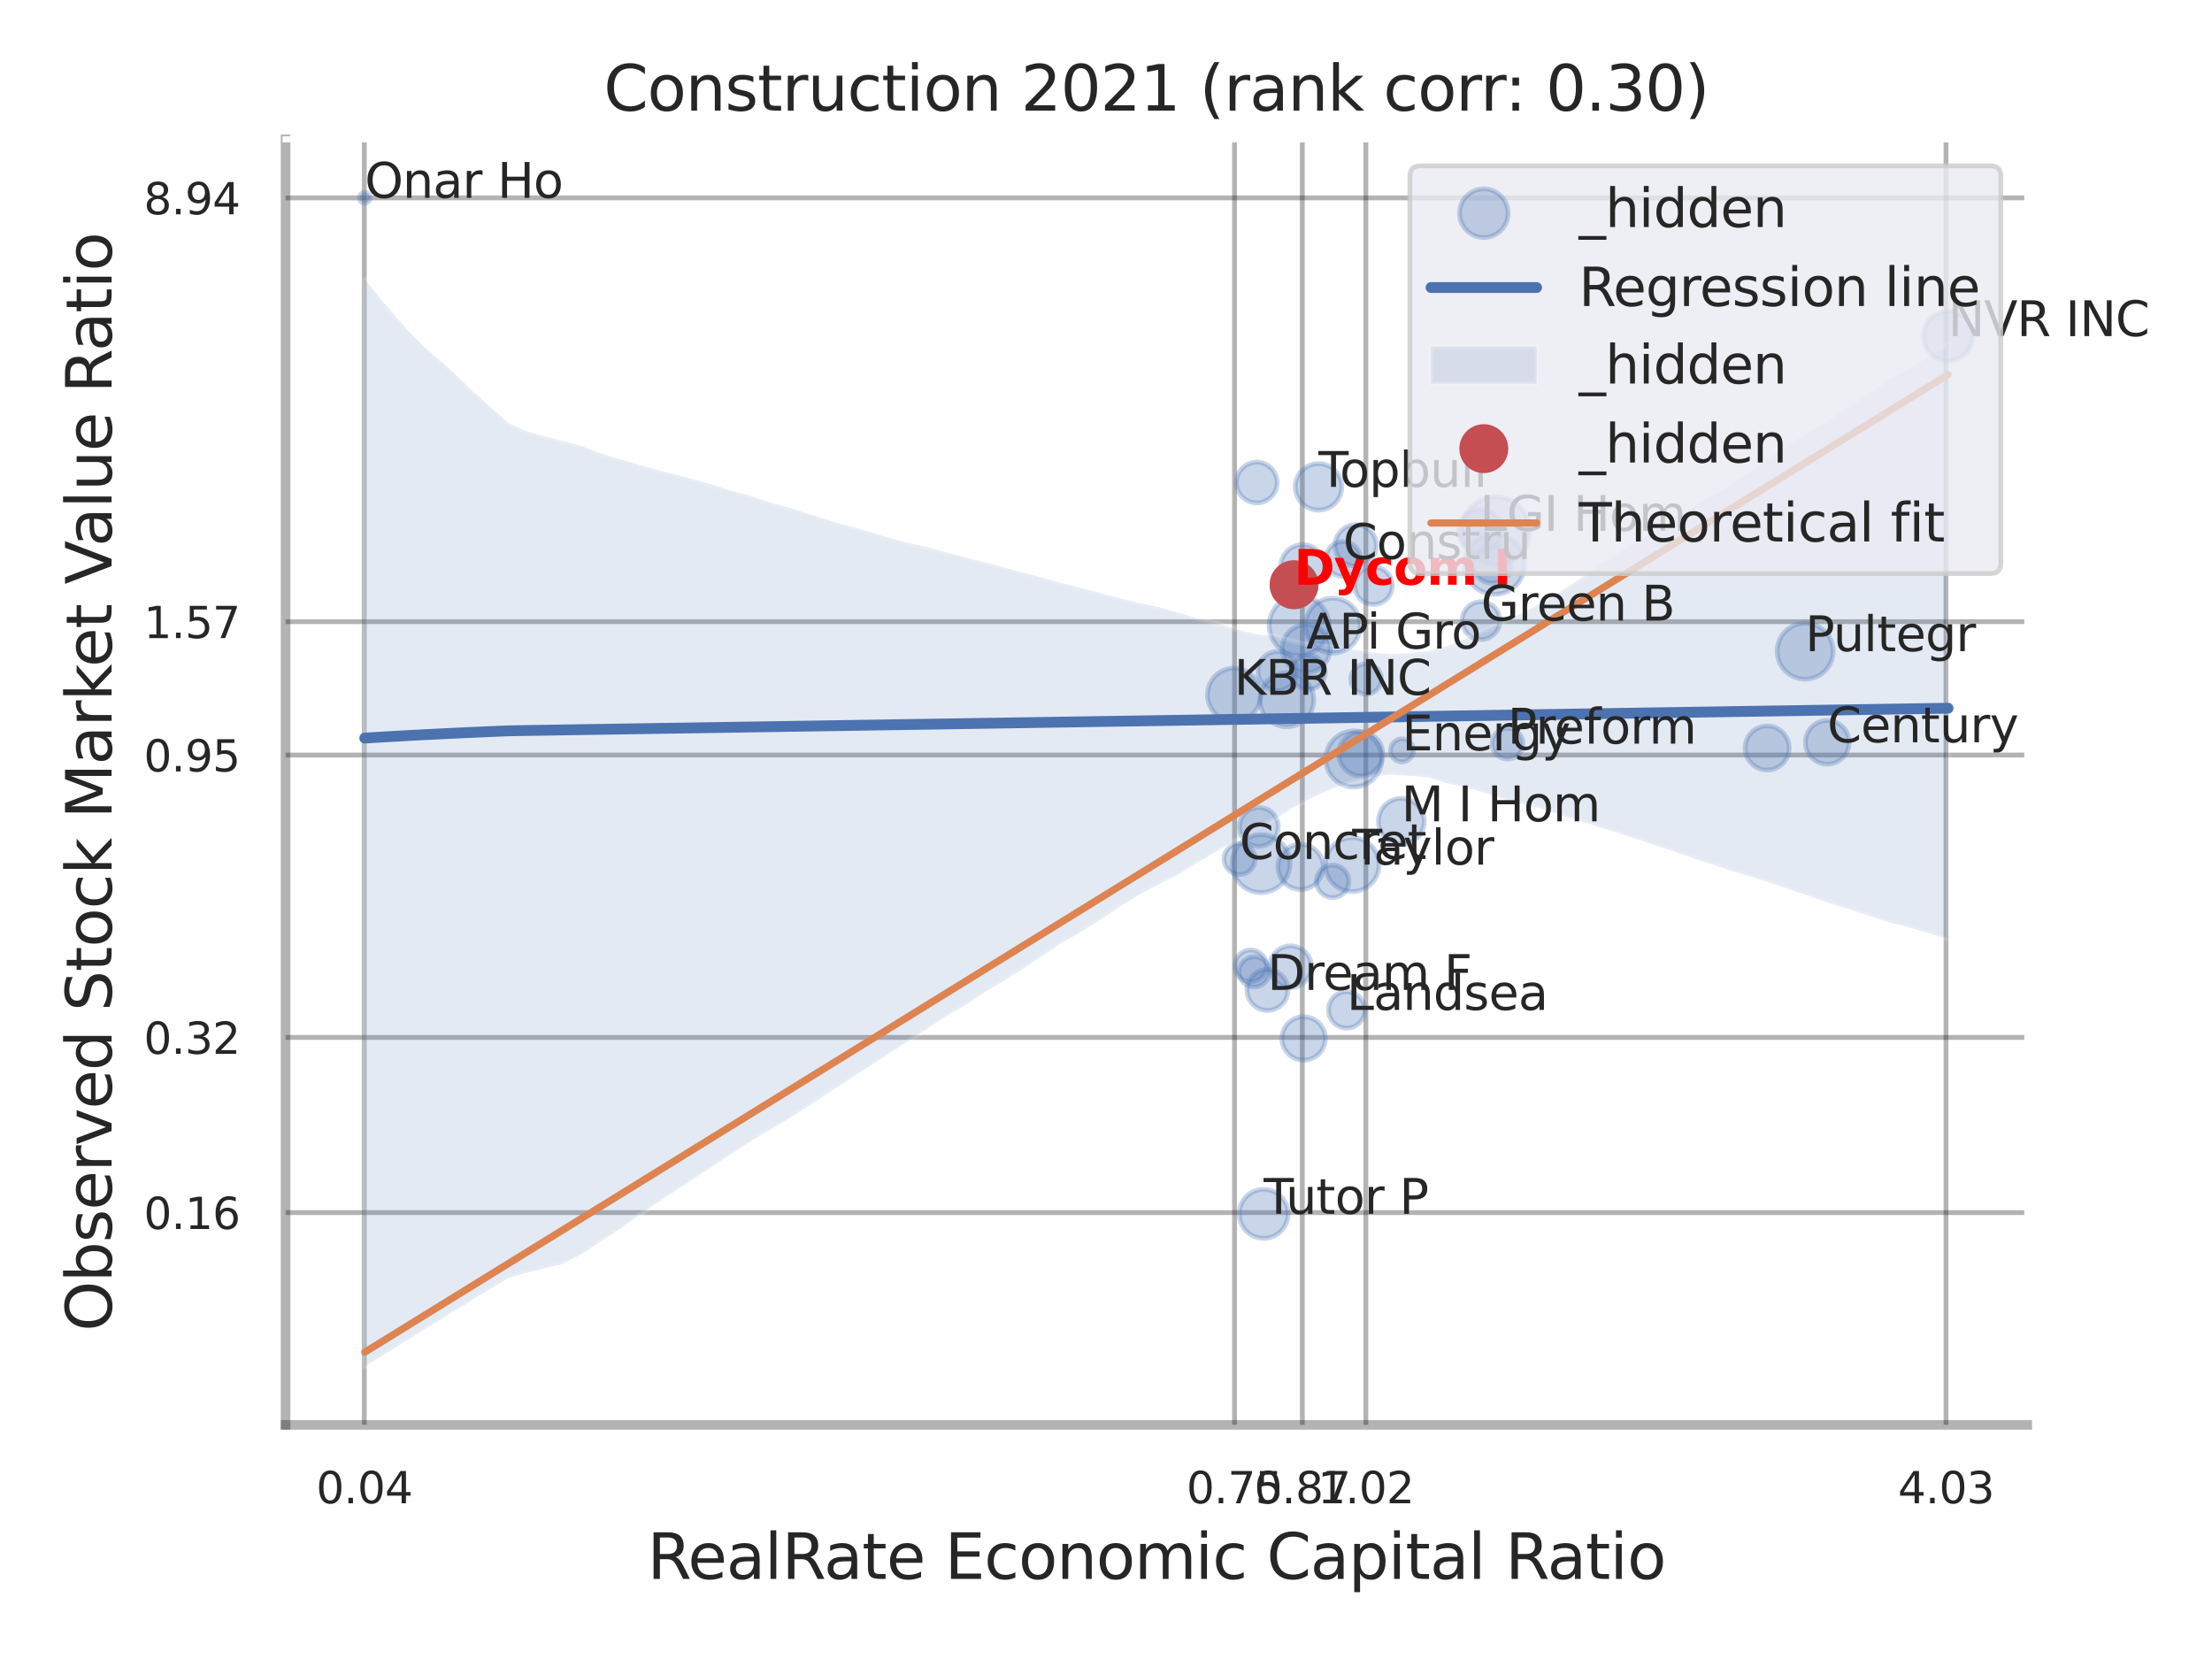 <?xml version="1.0" encoding="utf-8" standalone="no"?>
<!DOCTYPE svg PUBLIC "-//W3C//DTD SVG 1.1//EN"
  "http://www.w3.org/Graphics/SVG/1.1/DTD/svg11.dtd">
<svg xmlns:xlink="http://www.w3.org/1999/xlink" width="460.8pt" height="345.6pt" viewBox="0 0 460.8 345.6" xmlns="http://www.w3.org/2000/svg" version="1.1">
 <defs>
  <style type="text/css">*{stroke-linejoin: round; stroke-linecap: butt}</style>
 </defs>
 <g id="figure_1">
  <g id="patch_1">
   <path d="M 0 345.6 
L 460.8 345.6 
L 460.8 0 
L 0 0 
z
" style="fill: #ffffff"/>
  </g>
  <g id="axes_1">
   <g id="patch_2">
    <path d="M 59.49 296.82 
L 422.313 296.82 
L 422.313 29.04 
L 59.49 29.04 
z
" style="fill: #ffffff"/>
   </g>
   <g id="matplotlib.axis_1">
    <g id="xtick_1">
     <g id="line2d_1">
      <path d="M 75.89 296.82 
L 75.89 29.04 
" clip-path="url(#p09af943e27)" style="fill: none; stroke: #000000; stroke-opacity: 0.3; stroke-linecap: round"/>
     </g>
     <g id="text_1">
      <!-- 0.04 -->
      <g style="fill: #262626" transform="translate(65.87 313.159) scale(0.09 -0.09)">
       <defs>
        <path id="DejaVuSans-30" d="M 2034 4250 
Q 1547 4250 1301 3770 
Q 1056 3291 1056 2328 
Q 1056 1369 1301 889 
Q 1547 409 2034 409 
Q 2525 409 2770 889 
Q 3016 1369 3016 2328 
Q 3016 3291 2770 3770 
Q 2525 4250 2034 4250 
z
M 2034 4750 
Q 2819 4750 3233 4129 
Q 3647 3509 3647 2328 
Q 3647 1150 3233 529 
Q 2819 -91 2034 -91 
Q 1250 -91 836 529 
Q 422 1150 422 2328 
Q 422 3509 836 4129 
Q 1250 4750 2034 4750 
z
" transform="scale(0.016)"/>
        <path id="DejaVuSans-2e" d="M 684 794 
L 1344 794 
L 1344 0 
L 684 0 
L 684 794 
z
" transform="scale(0.016)"/>
        <path id="DejaVuSans-34" d="M 2419 4116 
L 825 1625 
L 2419 1625 
L 2419 4116 
z
M 2253 4666 
L 3047 4666 
L 3047 1625 
L 3713 1625 
L 3713 1100 
L 3047 1100 
L 3047 0 
L 2419 0 
L 2419 1100 
L 313 1100 
L 313 1709 
L 2253 4666 
z
" transform="scale(0.016)"/>
       </defs>
       <use xlink:href="#DejaVuSans-30"/>
       <use xlink:href="#DejaVuSans-2e" transform="translate(63.623 0)"/>
       <use xlink:href="#DejaVuSans-30" transform="translate(95.41 0)"/>
       <use xlink:href="#DejaVuSans-34" transform="translate(159.033 0)"/>
      </g>
     </g>
    </g>
    <g id="xtick_2">
     <g id="line2d_2">
      <path d="M 257.183 296.82 
L 257.183 29.04 
" clip-path="url(#p09af943e27)" style="fill: none; stroke: #000000; stroke-opacity: 0.3; stroke-linecap: round"/>
     </g>
     <g id="text_2">
      <!-- 0.75 -->
      <g style="fill: #262626" transform="translate(247.163 313.159) scale(0.09 -0.09)">
       <defs>
        <path id="DejaVuSans-37" d="M 525 4666 
L 3525 4666 
L 3525 4397 
L 1831 0 
L 1172 0 
L 2766 4134 
L 525 4134 
L 525 4666 
z
" transform="scale(0.016)"/>
        <path id="DejaVuSans-35" d="M 691 4666 
L 3169 4666 
L 3169 4134 
L 1269 4134 
L 1269 2991 
Q 1406 3038 1543 3061 
Q 1681 3084 1819 3084 
Q 2600 3084 3056 2656 
Q 3513 2228 3513 1497 
Q 3513 744 3044 326 
Q 2575 -91 1722 -91 
Q 1428 -91 1123 -41 
Q 819 9 494 109 
L 494 744 
Q 775 591 1075 516 
Q 1375 441 1709 441 
Q 2250 441 2565 725 
Q 2881 1009 2881 1497 
Q 2881 1984 2565 2268 
Q 2250 2553 1709 2553 
Q 1456 2553 1204 2497 
Q 953 2441 691 2322 
L 691 4666 
z
" transform="scale(0.016)"/>
       </defs>
       <use xlink:href="#DejaVuSans-30"/>
       <use xlink:href="#DejaVuSans-2e" transform="translate(63.623 0)"/>
       <use xlink:href="#DejaVuSans-37" transform="translate(95.41 0)"/>
       <use xlink:href="#DejaVuSans-35" transform="translate(159.033 0)"/>
      </g>
     </g>
    </g>
    <g id="xtick_3">
     <g id="line2d_3">
      <path d="M 271.297 296.82 
L 271.297 29.04 
" clip-path="url(#p09af943e27)" style="fill: none; stroke: #000000; stroke-opacity: 0.3; stroke-linecap: round"/>
     </g>
     <g id="text_3">
      <!-- 0.87 -->
      <g style="fill: #262626" transform="translate(261.278 313.159) scale(0.09 -0.09)">
       <defs>
        <path id="DejaVuSans-38" d="M 2034 2216 
Q 1584 2216 1326 1975 
Q 1069 1734 1069 1313 
Q 1069 891 1326 650 
Q 1584 409 2034 409 
Q 2484 409 2743 651 
Q 3003 894 3003 1313 
Q 3003 1734 2745 1975 
Q 2488 2216 2034 2216 
z
M 1403 2484 
Q 997 2584 770 2862 
Q 544 3141 544 3541 
Q 544 4100 942 4425 
Q 1341 4750 2034 4750 
Q 2731 4750 3128 4425 
Q 3525 4100 3525 3541 
Q 3525 3141 3298 2862 
Q 3072 2584 2669 2484 
Q 3125 2378 3379 2068 
Q 3634 1759 3634 1313 
Q 3634 634 3220 271 
Q 2806 -91 2034 -91 
Q 1263 -91 848 271 
Q 434 634 434 1313 
Q 434 1759 690 2068 
Q 947 2378 1403 2484 
z
M 1172 3481 
Q 1172 3119 1398 2916 
Q 1625 2713 2034 2713 
Q 2441 2713 2670 2916 
Q 2900 3119 2900 3481 
Q 2900 3844 2670 4047 
Q 2441 4250 2034 4250 
Q 1625 4250 1398 4047 
Q 1172 3844 1172 3481 
z
" transform="scale(0.016)"/>
       </defs>
       <use xlink:href="#DejaVuSans-30"/>
       <use xlink:href="#DejaVuSans-2e" transform="translate(63.623 0)"/>
       <use xlink:href="#DejaVuSans-38" transform="translate(95.41 0)"/>
       <use xlink:href="#DejaVuSans-37" transform="translate(159.033 0)"/>
      </g>
     </g>
    </g>
    <g id="xtick_4">
     <g id="line2d_4">
      <path d="M 284.53 296.82 
L 284.53 29.04 
" clip-path="url(#p09af943e27)" style="fill: none; stroke: #000000; stroke-opacity: 0.3; stroke-linecap: round"/>
     </g>
     <g id="text_4">
      <!-- 1.02 -->
      <g style="fill: #262626" transform="translate(274.51 313.159) scale(0.09 -0.09)">
       <defs>
        <path id="DejaVuSans-31" d="M 794 531 
L 1825 531 
L 1825 4091 
L 703 3866 
L 703 4441 
L 1819 4666 
L 2450 4666 
L 2450 531 
L 3481 531 
L 3481 0 
L 794 0 
L 794 531 
z
" transform="scale(0.016)"/>
        <path id="DejaVuSans-32" d="M 1228 531 
L 3431 531 
L 3431 0 
L 469 0 
L 469 531 
Q 828 903 1448 1529 
Q 2069 2156 2228 2338 
Q 2531 2678 2651 2914 
Q 2772 3150 2772 3378 
Q 2772 3750 2511 3984 
Q 2250 4219 1831 4219 
Q 1534 4219 1204 4116 
Q 875 4013 500 3803 
L 500 4441 
Q 881 4594 1212 4672 
Q 1544 4750 1819 4750 
Q 2544 4750 2975 4387 
Q 3406 4025 3406 3419 
Q 3406 3131 3298 2873 
Q 3191 2616 2906 2266 
Q 2828 2175 2409 1742 
Q 1991 1309 1228 531 
z
" transform="scale(0.016)"/>
       </defs>
       <use xlink:href="#DejaVuSans-31"/>
       <use xlink:href="#DejaVuSans-2e" transform="translate(63.623 0)"/>
       <use xlink:href="#DejaVuSans-30" transform="translate(95.41 0)"/>
       <use xlink:href="#DejaVuSans-32" transform="translate(159.033 0)"/>
      </g>
     </g>
    </g>
    <g id="xtick_5">
     <g id="line2d_5">
      <path d="M 405.385 296.82 
L 405.385 29.04 
" clip-path="url(#p09af943e27)" style="fill: none; stroke: #000000; stroke-opacity: 0.3; stroke-linecap: round"/>
     </g>
     <g id="text_5">
      <!-- 4.03 -->
      <g style="fill: #262626" transform="translate(395.365 313.159) scale(0.09 -0.09)">
       <defs>
        <path id="DejaVuSans-33" d="M 2597 2516 
Q 3050 2419 3304 2112 
Q 3559 1806 3559 1356 
Q 3559 666 3084 287 
Q 2609 -91 1734 -91 
Q 1441 -91 1130 -33 
Q 819 25 488 141 
L 488 750 
Q 750 597 1062 519 
Q 1375 441 1716 441 
Q 2309 441 2620 675 
Q 2931 909 2931 1356 
Q 2931 1769 2642 2001 
Q 2353 2234 1838 2234 
L 1294 2234 
L 1294 2753 
L 1863 2753 
Q 2328 2753 2575 2939 
Q 2822 3125 2822 3475 
Q 2822 3834 2567 4026 
Q 2313 4219 1838 4219 
Q 1578 4219 1281 4162 
Q 984 4106 628 3988 
L 628 4550 
Q 988 4650 1302 4700 
Q 1616 4750 1894 4750 
Q 2613 4750 3031 4423 
Q 3450 4097 3450 3541 
Q 3450 3153 3228 2886 
Q 3006 2619 2597 2516 
z
" transform="scale(0.016)"/>
       </defs>
       <use xlink:href="#DejaVuSans-34"/>
       <use xlink:href="#DejaVuSans-2e" transform="translate(63.623 0)"/>
       <use xlink:href="#DejaVuSans-30" transform="translate(95.41 0)"/>
       <use xlink:href="#DejaVuSans-33" transform="translate(159.033 0)"/>
      </g>
     </g>
    </g>
    <g id="xtick_6"/>
    <g id="xtick_7"/>
    <g id="text_6">
     <!-- RealRate Economic Capital Ratio -->
     <g style="fill: #262626" transform="translate(134.848 328.908) scale(0.13 -0.13)">
      <defs>
       <path id="DejaVuSans-52" d="M 2841 2188 
Q 3044 2119 3236 1894 
Q 3428 1669 3622 1275 
L 4263 0 
L 3584 0 
L 2988 1197 
Q 2756 1666 2539 1819 
Q 2322 1972 1947 1972 
L 1259 1972 
L 1259 0 
L 628 0 
L 628 4666 
L 2053 4666 
Q 2853 4666 3247 4331 
Q 3641 3997 3641 3322 
Q 3641 2881 3436 2590 
Q 3231 2300 2841 2188 
z
M 1259 4147 
L 1259 2491 
L 2053 2491 
Q 2509 2491 2742 2702 
Q 2975 2913 2975 3322 
Q 2975 3731 2742 3939 
Q 2509 4147 2053 4147 
L 1259 4147 
z
" transform="scale(0.016)"/>
       <path id="DejaVuSans-65" d="M 3597 1894 
L 3597 1613 
L 953 1613 
Q 991 1019 1311 708 
Q 1631 397 2203 397 
Q 2534 397 2845 478 
Q 3156 559 3463 722 
L 3463 178 
Q 3153 47 2828 -22 
Q 2503 -91 2169 -91 
Q 1331 -91 842 396 
Q 353 884 353 1716 
Q 353 2575 817 3079 
Q 1281 3584 2069 3584 
Q 2775 3584 3186 3129 
Q 3597 2675 3597 1894 
z
M 3022 2063 
Q 3016 2534 2758 2815 
Q 2500 3097 2075 3097 
Q 1594 3097 1305 2825 
Q 1016 2553 972 2059 
L 3022 2063 
z
" transform="scale(0.016)"/>
       <path id="DejaVuSans-61" d="M 2194 1759 
Q 1497 1759 1228 1600 
Q 959 1441 959 1056 
Q 959 750 1161 570 
Q 1363 391 1709 391 
Q 2188 391 2477 730 
Q 2766 1069 2766 1631 
L 2766 1759 
L 2194 1759 
z
M 3341 1997 
L 3341 0 
L 2766 0 
L 2766 531 
Q 2569 213 2275 61 
Q 1981 -91 1556 -91 
Q 1019 -91 701 211 
Q 384 513 384 1019 
Q 384 1609 779 1909 
Q 1175 2209 1959 2209 
L 2766 2209 
L 2766 2266 
Q 2766 2663 2505 2880 
Q 2244 3097 1772 3097 
Q 1472 3097 1187 3025 
Q 903 2953 641 2809 
L 641 3341 
Q 956 3463 1253 3523 
Q 1550 3584 1831 3584 
Q 2591 3584 2966 3190 
Q 3341 2797 3341 1997 
z
" transform="scale(0.016)"/>
       <path id="DejaVuSans-6c" d="M 603 4863 
L 1178 4863 
L 1178 0 
L 603 0 
L 603 4863 
z
" transform="scale(0.016)"/>
       <path id="DejaVuSans-74" d="M 1172 4494 
L 1172 3500 
L 2356 3500 
L 2356 3053 
L 1172 3053 
L 1172 1153 
Q 1172 725 1289 603 
Q 1406 481 1766 481 
L 2356 481 
L 2356 0 
L 1766 0 
Q 1100 0 847 248 
Q 594 497 594 1153 
L 594 3053 
L 172 3053 
L 172 3500 
L 594 3500 
L 594 4494 
L 1172 4494 
z
" transform="scale(0.016)"/>
       <path id="DejaVuSans-20" transform="scale(0.016)"/>
       <path id="DejaVuSans-45" d="M 628 4666 
L 3578 4666 
L 3578 4134 
L 1259 4134 
L 1259 2753 
L 3481 2753 
L 3481 2222 
L 1259 2222 
L 1259 531 
L 3634 531 
L 3634 0 
L 628 0 
L 628 4666 
z
" transform="scale(0.016)"/>
       <path id="DejaVuSans-63" d="M 3122 3366 
L 3122 2828 
Q 2878 2963 2633 3030 
Q 2388 3097 2138 3097 
Q 1578 3097 1268 2742 
Q 959 2388 959 1747 
Q 959 1106 1268 751 
Q 1578 397 2138 397 
Q 2388 397 2633 464 
Q 2878 531 3122 666 
L 3122 134 
Q 2881 22 2623 -34 
Q 2366 -91 2075 -91 
Q 1284 -91 818 406 
Q 353 903 353 1747 
Q 353 2603 823 3093 
Q 1294 3584 2113 3584 
Q 2378 3584 2631 3529 
Q 2884 3475 3122 3366 
z
" transform="scale(0.016)"/>
       <path id="DejaVuSans-6f" d="M 1959 3097 
Q 1497 3097 1228 2736 
Q 959 2375 959 1747 
Q 959 1119 1226 758 
Q 1494 397 1959 397 
Q 2419 397 2687 759 
Q 2956 1122 2956 1747 
Q 2956 2369 2687 2733 
Q 2419 3097 1959 3097 
z
M 1959 3584 
Q 2709 3584 3137 3096 
Q 3566 2609 3566 1747 
Q 3566 888 3137 398 
Q 2709 -91 1959 -91 
Q 1206 -91 779 398 
Q 353 888 353 1747 
Q 353 2609 779 3096 
Q 1206 3584 1959 3584 
z
" transform="scale(0.016)"/>
       <path id="DejaVuSans-6e" d="M 3513 2113 
L 3513 0 
L 2938 0 
L 2938 2094 
Q 2938 2591 2744 2837 
Q 2550 3084 2163 3084 
Q 1697 3084 1428 2787 
Q 1159 2491 1159 1978 
L 1159 0 
L 581 0 
L 581 3500 
L 1159 3500 
L 1159 2956 
Q 1366 3272 1645 3428 
Q 1925 3584 2291 3584 
Q 2894 3584 3203 3211 
Q 3513 2838 3513 2113 
z
" transform="scale(0.016)"/>
       <path id="DejaVuSans-6d" d="M 3328 2828 
Q 3544 3216 3844 3400 
Q 4144 3584 4550 3584 
Q 5097 3584 5394 3201 
Q 5691 2819 5691 2113 
L 5691 0 
L 5113 0 
L 5113 2094 
Q 5113 2597 4934 2840 
Q 4756 3084 4391 3084 
Q 3944 3084 3684 2787 
Q 3425 2491 3425 1978 
L 3425 0 
L 2847 0 
L 2847 2094 
Q 2847 2600 2669 2842 
Q 2491 3084 2119 3084 
Q 1678 3084 1418 2786 
Q 1159 2488 1159 1978 
L 1159 0 
L 581 0 
L 581 3500 
L 1159 3500 
L 1159 2956 
Q 1356 3278 1631 3431 
Q 1906 3584 2284 3584 
Q 2666 3584 2933 3390 
Q 3200 3197 3328 2828 
z
" transform="scale(0.016)"/>
       <path id="DejaVuSans-69" d="M 603 3500 
L 1178 3500 
L 1178 0 
L 603 0 
L 603 3500 
z
M 603 4863 
L 1178 4863 
L 1178 4134 
L 603 4134 
L 603 4863 
z
" transform="scale(0.016)"/>
       <path id="DejaVuSans-43" d="M 4122 4306 
L 4122 3641 
Q 3803 3938 3442 4084 
Q 3081 4231 2675 4231 
Q 1875 4231 1450 3742 
Q 1025 3253 1025 2328 
Q 1025 1406 1450 917 
Q 1875 428 2675 428 
Q 3081 428 3442 575 
Q 3803 722 4122 1019 
L 4122 359 
Q 3791 134 3420 21 
Q 3050 -91 2638 -91 
Q 1578 -91 968 557 
Q 359 1206 359 2328 
Q 359 3453 968 4101 
Q 1578 4750 2638 4750 
Q 3056 4750 3426 4639 
Q 3797 4528 4122 4306 
z
" transform="scale(0.016)"/>
       <path id="DejaVuSans-70" d="M 1159 525 
L 1159 -1331 
L 581 -1331 
L 581 3500 
L 1159 3500 
L 1159 2969 
Q 1341 3281 1617 3432 
Q 1894 3584 2278 3584 
Q 2916 3584 3314 3078 
Q 3713 2572 3713 1747 
Q 3713 922 3314 415 
Q 2916 -91 2278 -91 
Q 1894 -91 1617 61 
Q 1341 213 1159 525 
z
M 3116 1747 
Q 3116 2381 2855 2742 
Q 2594 3103 2138 3103 
Q 1681 3103 1420 2742 
Q 1159 2381 1159 1747 
Q 1159 1113 1420 752 
Q 1681 391 2138 391 
Q 2594 391 2855 752 
Q 3116 1113 3116 1747 
z
" transform="scale(0.016)"/>
      </defs>
      <use xlink:href="#DejaVuSans-52"/>
      <use xlink:href="#DejaVuSans-65" transform="translate(64.982 0)"/>
      <use xlink:href="#DejaVuSans-61" transform="translate(126.506 0)"/>
      <use xlink:href="#DejaVuSans-6c" transform="translate(187.785 0)"/>
      <use xlink:href="#DejaVuSans-52" transform="translate(215.568 0)"/>
      <use xlink:href="#DejaVuSans-61" transform="translate(282.801 0)"/>
      <use xlink:href="#DejaVuSans-74" transform="translate(344.08 0)"/>
      <use xlink:href="#DejaVuSans-65" transform="translate(383.289 0)"/>
      <use xlink:href="#DejaVuSans-20" transform="translate(444.812 0)"/>
      <use xlink:href="#DejaVuSans-45" transform="translate(476.6 0)"/>
      <use xlink:href="#DejaVuSans-63" transform="translate(539.783 0)"/>
      <use xlink:href="#DejaVuSans-6f" transform="translate(594.764 0)"/>
      <use xlink:href="#DejaVuSans-6e" transform="translate(655.945 0)"/>
      <use xlink:href="#DejaVuSans-6f" transform="translate(719.324 0)"/>
      <use xlink:href="#DejaVuSans-6d" transform="translate(780.506 0)"/>
      <use xlink:href="#DejaVuSans-69" transform="translate(877.918 0)"/>
      <use xlink:href="#DejaVuSans-63" transform="translate(905.701 0)"/>
      <use xlink:href="#DejaVuSans-20" transform="translate(960.682 0)"/>
      <use xlink:href="#DejaVuSans-43" transform="translate(992.469 0)"/>
      <use xlink:href="#DejaVuSans-61" transform="translate(1062.293 0)"/>
      <use xlink:href="#DejaVuSans-70" transform="translate(1123.572 0)"/>
      <use xlink:href="#DejaVuSans-69" transform="translate(1187.049 0)"/>
      <use xlink:href="#DejaVuSans-74" transform="translate(1214.832 0)"/>
      <use xlink:href="#DejaVuSans-61" transform="translate(1254.041 0)"/>
      <use xlink:href="#DejaVuSans-6c" transform="translate(1315.32 0)"/>
      <use xlink:href="#DejaVuSans-20" transform="translate(1343.104 0)"/>
      <use xlink:href="#DejaVuSans-52" transform="translate(1374.891 0)"/>
      <use xlink:href="#DejaVuSans-61" transform="translate(1442.123 0)"/>
      <use xlink:href="#DejaVuSans-74" transform="translate(1503.402 0)"/>
      <use xlink:href="#DejaVuSans-69" transform="translate(1542.611 0)"/>
      <use xlink:href="#DejaVuSans-6f" transform="translate(1570.395 0)"/>
     </g>
    </g>
   </g>
   <g id="matplotlib.axis_2">
    <g id="ytick_1">
     <g id="line2d_6">
      <path d="M 59.49 252.603 
L 422.313 252.603 
" clip-path="url(#p09af943e27)" style="fill: none; stroke: #000000; stroke-opacity: 0.3; stroke-linecap: round"/>
     </g>
     <g id="text_7">
      <!-- 0.16 -->
      <g style="fill: #262626" transform="translate(29.951 256.023) scale(0.09 -0.09)">
       <defs>
        <path id="DejaVuSans-36" d="M 2113 2584 
Q 1688 2584 1439 2293 
Q 1191 2003 1191 1497 
Q 1191 994 1439 701 
Q 1688 409 2113 409 
Q 2538 409 2786 701 
Q 3034 994 3034 1497 
Q 3034 2003 2786 2293 
Q 2538 2584 2113 2584 
z
M 3366 4563 
L 3366 3988 
Q 3128 4100 2886 4159 
Q 2644 4219 2406 4219 
Q 1781 4219 1451 3797 
Q 1122 3375 1075 2522 
Q 1259 2794 1537 2939 
Q 1816 3084 2150 3084 
Q 2853 3084 3261 2657 
Q 3669 2231 3669 1497 
Q 3669 778 3244 343 
Q 2819 -91 2113 -91 
Q 1303 -91 875 529 
Q 447 1150 447 2328 
Q 447 3434 972 4092 
Q 1497 4750 2381 4750 
Q 2619 4750 2861 4703 
Q 3103 4656 3366 4563 
z
" transform="scale(0.016)"/>
       </defs>
       <use xlink:href="#DejaVuSans-30"/>
       <use xlink:href="#DejaVuSans-2e" transform="translate(63.623 0)"/>
       <use xlink:href="#DejaVuSans-31" transform="translate(95.41 0)"/>
       <use xlink:href="#DejaVuSans-36" transform="translate(159.033 0)"/>
      </g>
     </g>
    </g>
    <g id="ytick_2">
     <g id="line2d_7">
      <path d="M 59.49 216.111 
L 422.313 216.111 
" clip-path="url(#p09af943e27)" style="fill: none; stroke: #000000; stroke-opacity: 0.3; stroke-linecap: round"/>
     </g>
     <g id="text_8">
      <!-- 0.32 -->
      <g style="fill: #262626" transform="translate(29.951 219.531) scale(0.09 -0.09)">
       <use xlink:href="#DejaVuSans-30"/>
       <use xlink:href="#DejaVuSans-2e" transform="translate(63.623 0)"/>
       <use xlink:href="#DejaVuSans-33" transform="translate(95.41 0)"/>
       <use xlink:href="#DejaVuSans-32" transform="translate(159.033 0)"/>
      </g>
     </g>
    </g>
    <g id="ytick_3">
     <g id="line2d_8">
      <path d="M 59.49 157.288 
L 422.313 157.288 
" clip-path="url(#p09af943e27)" style="fill: none; stroke: #000000; stroke-opacity: 0.3; stroke-linecap: round"/>
     </g>
     <g id="text_9">
      <!-- 0.95 -->
      <g style="fill: #262626" transform="translate(29.951 160.708) scale(0.09 -0.09)">
       <defs>
        <path id="DejaVuSans-39" d="M 703 97 
L 703 672 
Q 941 559 1184 500 
Q 1428 441 1663 441 
Q 2288 441 2617 861 
Q 2947 1281 2994 2138 
Q 2813 1869 2534 1725 
Q 2256 1581 1919 1581 
Q 1219 1581 811 2004 
Q 403 2428 403 3163 
Q 403 3881 828 4315 
Q 1253 4750 1959 4750 
Q 2769 4750 3195 4129 
Q 3622 3509 3622 2328 
Q 3622 1225 3098 567 
Q 2575 -91 1691 -91 
Q 1453 -91 1209 -44 
Q 966 3 703 97 
z
M 1959 2075 
Q 2384 2075 2632 2365 
Q 2881 2656 2881 3163 
Q 2881 3666 2632 3958 
Q 2384 4250 1959 4250 
Q 1534 4250 1286 3958 
Q 1038 3666 1038 3163 
Q 1038 2656 1286 2365 
Q 1534 2075 1959 2075 
z
" transform="scale(0.016)"/>
       </defs>
       <use xlink:href="#DejaVuSans-30"/>
       <use xlink:href="#DejaVuSans-2e" transform="translate(63.623 0)"/>
       <use xlink:href="#DejaVuSans-39" transform="translate(95.41 0)"/>
       <use xlink:href="#DejaVuSans-35" transform="translate(159.033 0)"/>
      </g>
     </g>
    </g>
    <g id="ytick_4">
     <g id="line2d_9">
      <path d="M 59.49 129.511 
L 422.313 129.511 
" clip-path="url(#p09af943e27)" style="fill: none; stroke: #000000; stroke-opacity: 0.3; stroke-linecap: round"/>
     </g>
     <g id="text_10">
      <!-- 1.57 -->
      <g style="fill: #262626" transform="translate(29.951 132.93) scale(0.09 -0.09)">
       <use xlink:href="#DejaVuSans-31"/>
       <use xlink:href="#DejaVuSans-2e" transform="translate(63.623 0)"/>
       <use xlink:href="#DejaVuSans-35" transform="translate(95.41 0)"/>
       <use xlink:href="#DejaVuSans-37" transform="translate(159.033 0)"/>
      </g>
     </g>
    </g>
    <g id="ytick_5">
     <g id="line2d_10">
      <path d="M 59.49 41.225 
L 422.313 41.225 
" clip-path="url(#p09af943e27)" style="fill: none; stroke: #000000; stroke-opacity: 0.3; stroke-linecap: round"/>
     </g>
     <g id="text_11">
      <!-- 8.94 -->
      <g style="fill: #262626" transform="translate(29.951 44.644) scale(0.09 -0.09)">
       <use xlink:href="#DejaVuSans-38"/>
       <use xlink:href="#DejaVuSans-2e" transform="translate(63.623 0)"/>
       <use xlink:href="#DejaVuSans-39" transform="translate(95.41 0)"/>
       <use xlink:href="#DejaVuSans-34" transform="translate(159.033 0)"/>
      </g>
     </g>
    </g>
    <g id="ytick_6"/>
    <g id="ytick_7"/>
    <g id="ytick_8"/>
    <g id="text_12">
     <!-- Observed Stock Market Value Ratio -->
     <g style="fill: #262626" transform="translate(23.247 277.332) rotate(-90) scale(0.13 -0.13)">
      <defs>
       <path id="DejaVuSans-4f" d="M 2522 4238 
Q 1834 4238 1429 3725 
Q 1025 3213 1025 2328 
Q 1025 1447 1429 934 
Q 1834 422 2522 422 
Q 3209 422 3611 934 
Q 4013 1447 4013 2328 
Q 4013 3213 3611 3725 
Q 3209 4238 2522 4238 
z
M 2522 4750 
Q 3503 4750 4090 4092 
Q 4678 3434 4678 2328 
Q 4678 1225 4090 567 
Q 3503 -91 2522 -91 
Q 1538 -91 948 565 
Q 359 1222 359 2328 
Q 359 3434 948 4092 
Q 1538 4750 2522 4750 
z
" transform="scale(0.016)"/>
       <path id="DejaVuSans-62" d="M 3116 1747 
Q 3116 2381 2855 2742 
Q 2594 3103 2138 3103 
Q 1681 3103 1420 2742 
Q 1159 2381 1159 1747 
Q 1159 1113 1420 752 
Q 1681 391 2138 391 
Q 2594 391 2855 752 
Q 3116 1113 3116 1747 
z
M 1159 2969 
Q 1341 3281 1617 3432 
Q 1894 3584 2278 3584 
Q 2916 3584 3314 3078 
Q 3713 2572 3713 1747 
Q 3713 922 3314 415 
Q 2916 -91 2278 -91 
Q 1894 -91 1617 61 
Q 1341 213 1159 525 
L 1159 0 
L 581 0 
L 581 4863 
L 1159 4863 
L 1159 2969 
z
" transform="scale(0.016)"/>
       <path id="DejaVuSans-73" d="M 2834 3397 
L 2834 2853 
Q 2591 2978 2328 3040 
Q 2066 3103 1784 3103 
Q 1356 3103 1142 2972 
Q 928 2841 928 2578 
Q 928 2378 1081 2264 
Q 1234 2150 1697 2047 
L 1894 2003 
Q 2506 1872 2764 1633 
Q 3022 1394 3022 966 
Q 3022 478 2636 193 
Q 2250 -91 1575 -91 
Q 1294 -91 989 -36 
Q 684 19 347 128 
L 347 722 
Q 666 556 975 473 
Q 1284 391 1588 391 
Q 1994 391 2212 530 
Q 2431 669 2431 922 
Q 2431 1156 2273 1281 
Q 2116 1406 1581 1522 
L 1381 1569 
Q 847 1681 609 1914 
Q 372 2147 372 2553 
Q 372 3047 722 3315 
Q 1072 3584 1716 3584 
Q 2034 3584 2315 3537 
Q 2597 3491 2834 3397 
z
" transform="scale(0.016)"/>
       <path id="DejaVuSans-72" d="M 2631 2963 
Q 2534 3019 2420 3045 
Q 2306 3072 2169 3072 
Q 1681 3072 1420 2755 
Q 1159 2438 1159 1844 
L 1159 0 
L 581 0 
L 581 3500 
L 1159 3500 
L 1159 2956 
Q 1341 3275 1631 3429 
Q 1922 3584 2338 3584 
Q 2397 3584 2469 3576 
Q 2541 3569 2628 3553 
L 2631 2963 
z
" transform="scale(0.016)"/>
       <path id="DejaVuSans-76" d="M 191 3500 
L 800 3500 
L 1894 563 
L 2988 3500 
L 3597 3500 
L 2284 0 
L 1503 0 
L 191 3500 
z
" transform="scale(0.016)"/>
       <path id="DejaVuSans-64" d="M 2906 2969 
L 2906 4863 
L 3481 4863 
L 3481 0 
L 2906 0 
L 2906 525 
Q 2725 213 2448 61 
Q 2172 -91 1784 -91 
Q 1150 -91 751 415 
Q 353 922 353 1747 
Q 353 2572 751 3078 
Q 1150 3584 1784 3584 
Q 2172 3584 2448 3432 
Q 2725 3281 2906 2969 
z
M 947 1747 
Q 947 1113 1208 752 
Q 1469 391 1925 391 
Q 2381 391 2643 752 
Q 2906 1113 2906 1747 
Q 2906 2381 2643 2742 
Q 2381 3103 1925 3103 
Q 1469 3103 1208 2742 
Q 947 2381 947 1747 
z
" transform="scale(0.016)"/>
       <path id="DejaVuSans-53" d="M 3425 4513 
L 3425 3897 
Q 3066 4069 2747 4153 
Q 2428 4238 2131 4238 
Q 1616 4238 1336 4038 
Q 1056 3838 1056 3469 
Q 1056 3159 1242 3001 
Q 1428 2844 1947 2747 
L 2328 2669 
Q 3034 2534 3370 2195 
Q 3706 1856 3706 1288 
Q 3706 609 3251 259 
Q 2797 -91 1919 -91 
Q 1588 -91 1214 -16 
Q 841 59 441 206 
L 441 856 
Q 825 641 1194 531 
Q 1563 422 1919 422 
Q 2459 422 2753 634 
Q 3047 847 3047 1241 
Q 3047 1584 2836 1778 
Q 2625 1972 2144 2069 
L 1759 2144 
Q 1053 2284 737 2584 
Q 422 2884 422 3419 
Q 422 4038 858 4394 
Q 1294 4750 2059 4750 
Q 2388 4750 2728 4690 
Q 3069 4631 3425 4513 
z
" transform="scale(0.016)"/>
       <path id="DejaVuSans-6b" d="M 581 4863 
L 1159 4863 
L 1159 1991 
L 2875 3500 
L 3609 3500 
L 1753 1863 
L 3688 0 
L 2938 0 
L 1159 1709 
L 1159 0 
L 581 0 
L 581 4863 
z
" transform="scale(0.016)"/>
       <path id="DejaVuSans-4d" d="M 628 4666 
L 1569 4666 
L 2759 1491 
L 3956 4666 
L 4897 4666 
L 4897 0 
L 4281 0 
L 4281 4097 
L 3078 897 
L 2444 897 
L 1241 4097 
L 1241 0 
L 628 0 
L 628 4666 
z
" transform="scale(0.016)"/>
       <path id="DejaVuSans-56" d="M 1831 0 
L 50 4666 
L 709 4666 
L 2188 738 
L 3669 4666 
L 4325 4666 
L 2547 0 
L 1831 0 
z
" transform="scale(0.016)"/>
       <path id="DejaVuSans-75" d="M 544 1381 
L 544 3500 
L 1119 3500 
L 1119 1403 
Q 1119 906 1312 657 
Q 1506 409 1894 409 
Q 2359 409 2629 706 
Q 2900 1003 2900 1516 
L 2900 3500 
L 3475 3500 
L 3475 0 
L 2900 0 
L 2900 538 
Q 2691 219 2414 64 
Q 2138 -91 1772 -91 
Q 1169 -91 856 284 
Q 544 659 544 1381 
z
M 1991 3584 
L 1991 3584 
z
" transform="scale(0.016)"/>
      </defs>
      <use xlink:href="#DejaVuSans-4f"/>
      <use xlink:href="#DejaVuSans-62" transform="translate(78.711 0)"/>
      <use xlink:href="#DejaVuSans-73" transform="translate(142.188 0)"/>
      <use xlink:href="#DejaVuSans-65" transform="translate(194.287 0)"/>
      <use xlink:href="#DejaVuSans-72" transform="translate(255.811 0)"/>
      <use xlink:href="#DejaVuSans-76" transform="translate(296.924 0)"/>
      <use xlink:href="#DejaVuSans-65" transform="translate(356.104 0)"/>
      <use xlink:href="#DejaVuSans-64" transform="translate(417.627 0)"/>
      <use xlink:href="#DejaVuSans-20" transform="translate(481.104 0)"/>
      <use xlink:href="#DejaVuSans-53" transform="translate(512.891 0)"/>
      <use xlink:href="#DejaVuSans-74" transform="translate(576.367 0)"/>
      <use xlink:href="#DejaVuSans-6f" transform="translate(615.576 0)"/>
      <use xlink:href="#DejaVuSans-63" transform="translate(676.758 0)"/>
      <use xlink:href="#DejaVuSans-6b" transform="translate(731.738 0)"/>
      <use xlink:href="#DejaVuSans-20" transform="translate(789.648 0)"/>
      <use xlink:href="#DejaVuSans-4d" transform="translate(821.436 0)"/>
      <use xlink:href="#DejaVuSans-61" transform="translate(907.715 0)"/>
      <use xlink:href="#DejaVuSans-72" transform="translate(968.994 0)"/>
      <use xlink:href="#DejaVuSans-6b" transform="translate(1010.107 0)"/>
      <use xlink:href="#DejaVuSans-65" transform="translate(1064.393 0)"/>
      <use xlink:href="#DejaVuSans-74" transform="translate(1125.916 0)"/>
      <use xlink:href="#DejaVuSans-20" transform="translate(1165.125 0)"/>
      <use xlink:href="#DejaVuSans-56" transform="translate(1196.912 0)"/>
      <use xlink:href="#DejaVuSans-61" transform="translate(1257.57 0)"/>
      <use xlink:href="#DejaVuSans-6c" transform="translate(1318.85 0)"/>
      <use xlink:href="#DejaVuSans-75" transform="translate(1346.633 0)"/>
      <use xlink:href="#DejaVuSans-65" transform="translate(1410.012 0)"/>
      <use xlink:href="#DejaVuSans-20" transform="translate(1471.535 0)"/>
      <use xlink:href="#DejaVuSans-52" transform="translate(1503.322 0)"/>
      <use xlink:href="#DejaVuSans-61" transform="translate(1570.555 0)"/>
      <use xlink:href="#DejaVuSans-74" transform="translate(1631.834 0)"/>
      <use xlink:href="#DejaVuSans-69" transform="translate(1671.043 0)"/>
      <use xlink:href="#DejaVuSans-6f" transform="translate(1698.826 0)"/>
     </g>
    </g>
   </g>
   <g id="PathCollection_1">
    <path d="M 268.063 151.41 
C 269.554 151.41 270.985 150.817 272.039 149.763 
C 273.093 148.709 273.686 147.278 273.686 145.787 
C 273.686 144.296 273.093 142.866 272.039 141.812 
C 270.985 140.757 269.554 140.165 268.063 140.165 
C 266.572 140.165 265.142 140.757 264.088 141.812 
C 263.033 142.866 262.441 144.296 262.441 145.787 
C 262.441 147.278 263.033 148.709 264.088 149.763 
C 265.142 150.817 266.572 151.41 268.063 151.41 
z
" clip-path="url(#p09af943e27)" style="fill: #4c72b0; fill-opacity: 0.3; stroke: #4c72b0; stroke-opacity: 0.3"/>
    <path d="M 311.357 123.806 
C 313.017 123.806 314.61 123.146 315.783 121.972 
C 316.957 120.798 317.617 119.206 317.617 117.546 
C 317.617 115.886 316.957 114.293 315.783 113.119 
C 314.61 111.945 313.017 111.286 311.357 111.286 
C 309.697 111.286 308.104 111.945 306.93 113.119 
C 305.756 114.293 305.097 115.886 305.097 117.546 
C 305.097 119.206 305.756 120.798 306.93 121.972 
C 308.104 123.146 309.697 123.806 311.357 123.806 
z
" clip-path="url(#p09af943e27)" style="fill: #4c72b0; fill-opacity: 0.3; stroke: #4c72b0; stroke-opacity: 0.3"/>
    <path d="M 269.575 126.403 
C 270.793 126.403 271.962 125.919 272.823 125.057 
C 273.685 124.196 274.169 123.027 274.169 121.809 
C 274.169 120.591 273.685 119.423 272.823 118.561 
C 271.962 117.7 270.793 117.216 269.575 117.216 
C 268.357 117.216 267.189 117.7 266.327 118.561 
C 265.466 119.423 264.982 120.591 264.982 121.809 
C 264.982 123.027 265.466 124.196 266.327 125.057 
C 267.189 125.919 268.357 126.403 269.575 126.403 
z
" clip-path="url(#p09af943e27)" style="fill: #4c72b0; fill-opacity: 0.3; stroke: #4c72b0; stroke-opacity: 0.3"/>
    <path d="M 263.245 257.956 
C 264.596 257.956 265.893 257.419 266.848 256.464 
C 267.804 255.508 268.341 254.212 268.341 252.86 
C 268.341 251.509 267.804 250.213 266.848 249.257 
C 265.893 248.301 264.596 247.764 263.245 247.764 
C 261.893 247.764 260.597 248.301 259.642 249.257 
C 258.686 250.213 258.149 251.509 258.149 252.86 
C 258.149 254.212 258.686 255.508 259.642 256.464 
C 260.597 257.419 261.893 257.956 263.245 257.956 
z
" clip-path="url(#p09af943e27)" style="fill: #4c72b0; fill-opacity: 0.3; stroke: #4c72b0; stroke-opacity: 0.3"/>
    <path d="M 314.043 158.118 
C 314.894 158.118 315.71 157.78 316.311 157.179 
C 316.913 156.577 317.251 155.761 317.251 154.91 
C 317.251 154.06 316.913 153.244 316.311 152.642 
C 315.71 152.04 314.894 151.703 314.043 151.703 
C 313.192 151.703 312.376 152.04 311.775 152.642 
C 311.173 153.244 310.835 154.06 310.835 154.91 
C 310.835 155.761 311.173 156.577 311.775 157.179 
C 312.376 157.78 313.192 158.118 314.043 158.118 
z
" clip-path="url(#p09af943e27)" style="fill: #4c72b0; fill-opacity: 0.3; stroke: #4c72b0; stroke-opacity: 0.3"/>
    <path d="M 284.596 144.606 
C 285.436 144.606 286.243 144.272 286.837 143.678 
C 287.432 143.083 287.766 142.277 287.766 141.436 
C 287.766 140.595 287.432 139.789 286.837 139.195 
C 286.243 138.6 285.436 138.266 284.596 138.266 
C 283.755 138.266 282.949 138.6 282.354 139.195 
C 281.76 139.789 281.426 140.595 281.426 141.436 
C 281.426 142.277 281.76 143.083 282.354 143.678 
C 282.949 144.272 283.755 144.606 284.596 144.606 
z
" clip-path="url(#p09af943e27)" style="fill: #4c72b0; fill-opacity: 0.3; stroke: #4c72b0; stroke-opacity: 0.3"/>
    <path d="M 277.638 136.052 
C 279.156 136.052 280.612 135.449 281.685 134.376 
C 282.758 133.303 283.361 131.847 283.361 130.329 
C 283.361 128.812 282.758 127.356 281.685 126.283 
C 280.612 125.21 279.156 124.607 277.638 124.607 
C 276.121 124.607 274.665 125.21 273.592 126.283 
C 272.519 127.356 271.916 128.812 271.916 130.329 
C 271.916 131.847 272.519 133.303 273.592 134.376 
C 274.665 135.449 276.121 136.052 277.638 136.052 
z
" clip-path="url(#p09af943e27)" style="fill: #4c72b0; fill-opacity: 0.3; stroke: #4c72b0; stroke-opacity: 0.3"/>
    <path d="M 271.573 220.851 
C 272.773 220.851 273.924 220.374 274.773 219.526 
C 275.621 218.678 276.098 217.527 276.098 216.327 
C 276.098 215.127 275.621 213.976 274.773 213.128 
C 273.924 212.279 272.773 211.803 271.573 211.803 
C 270.374 211.803 269.223 212.279 268.374 213.128 
C 267.526 213.976 267.049 215.127 267.049 216.327 
C 267.049 217.527 267.526 218.678 268.374 219.526 
C 269.223 220.374 270.374 220.851 271.573 220.851 
z
" clip-path="url(#p09af943e27)" style="fill: #4c72b0; fill-opacity: 0.3; stroke: #4c72b0; stroke-opacity: 0.3"/>
    <path d="M 282.425 117.929 
C 283.567 117.929 284.663 117.476 285.471 116.668 
C 286.279 115.86 286.733 114.764 286.733 113.621 
C 286.733 112.478 286.279 111.382 285.471 110.574 
C 284.663 109.766 283.567 109.312 282.425 109.312 
C 281.282 109.312 280.186 109.766 279.378 110.574 
C 278.57 111.382 278.116 112.478 278.116 113.621 
C 278.116 114.764 278.57 115.86 279.378 116.668 
C 280.186 117.476 281.282 117.929 282.425 117.929 
z
" clip-path="url(#p09af943e27)" style="fill: #4c72b0; fill-opacity: 0.3; stroke: #4c72b0; stroke-opacity: 0.3"/>
    <path d="M 282.015 163.951 
C 283.565 163.951 285.051 163.335 286.148 162.239 
C 287.244 161.143 287.859 159.656 287.859 158.106 
C 287.859 156.556 287.244 155.069 286.148 153.973 
C 285.051 152.877 283.565 152.261 282.015 152.261 
C 280.465 152.261 278.978 152.877 277.882 153.973 
C 276.786 155.069 276.17 156.556 276.17 158.106 
C 276.17 159.656 276.786 161.143 277.882 162.239 
C 278.978 163.335 280.465 163.951 282.015 163.951 
z
" clip-path="url(#p09af943e27)" style="fill: #4c72b0; fill-opacity: 0.3; stroke: #4c72b0; stroke-opacity: 0.3"/>
    <path d="M 291.92 175.874 
C 293.187 175.874 294.402 175.371 295.298 174.475 
C 296.194 173.579 296.697 172.364 296.697 171.097 
C 296.697 169.831 296.194 168.616 295.298 167.72 
C 294.402 166.824 293.187 166.321 291.92 166.321 
C 290.654 166.321 289.439 166.824 288.543 167.72 
C 287.647 168.616 287.144 169.831 287.144 171.097 
C 287.144 172.364 287.647 173.579 288.543 174.475 
C 289.439 175.371 290.654 175.874 291.92 175.874 
z
" clip-path="url(#p09af943e27)" style="fill: #4c72b0; fill-opacity: 0.3; stroke: #4c72b0; stroke-opacity: 0.3"/>
    <path d="M 376.05 141.481 
C 377.596 141.481 379.08 140.866 380.174 139.772 
C 381.267 138.679 381.882 137.195 381.882 135.649 
C 381.882 134.102 381.267 132.618 380.174 131.525 
C 379.08 130.431 377.596 129.816 376.05 129.816 
C 374.503 129.816 373.02 130.431 371.926 131.525 
C 370.832 132.618 370.218 134.102 370.218 135.649 
C 370.218 137.195 370.832 138.679 371.926 139.772 
C 373.02 140.866 374.503 141.481 376.05 141.481 
z
" clip-path="url(#p09af943e27)" style="fill: #4c72b0; fill-opacity: 0.3; stroke: #4c72b0; stroke-opacity: 0.3"/>
    <path d="M 266.124 143.862 
C 267.206 143.862 268.244 143.432 269.008 142.667 
C 269.773 141.902 270.203 140.865 270.203 139.783 
C 270.203 138.701 269.773 137.664 269.008 136.899 
C 268.244 136.134 267.206 135.704 266.124 135.704 
C 265.043 135.704 264.005 136.134 263.24 136.899 
C 262.475 137.664 262.046 138.701 262.046 139.783 
C 262.046 140.865 262.475 141.902 263.24 142.667 
C 264.005 143.432 265.043 143.862 266.124 143.862 
z
" clip-path="url(#p09af943e27)" style="fill: #4c72b0; fill-opacity: 0.3; stroke: #4c72b0; stroke-opacity: 0.3"/>
    <path d="M 283.475 161.627 
C 284.692 161.627 285.859 161.144 286.719 160.284 
C 287.579 159.424 288.062 158.257 288.062 157.04 
C 288.062 155.824 287.579 154.657 286.719 153.797 
C 285.859 152.937 284.692 152.453 283.475 152.453 
C 282.259 152.453 281.092 152.937 280.232 153.797 
C 279.372 154.657 278.888 155.824 278.888 157.04 
C 278.888 158.257 279.372 159.424 280.232 160.284 
C 281.092 161.144 282.259 161.627 283.475 161.627 
z
" clip-path="url(#p09af943e27)" style="fill: #4c72b0; fill-opacity: 0.3; stroke: #4c72b0; stroke-opacity: 0.3"/>
    <path d="M 277.611 186.978 
C 278.508 186.978 279.368 186.622 280.002 185.988 
C 280.636 185.354 280.992 184.494 280.992 183.597 
C 280.992 182.701 280.636 181.841 280.002 181.207 
C 279.368 180.573 278.508 180.216 277.611 180.216 
C 276.714 180.216 275.854 180.573 275.22 181.207 
C 274.586 181.841 274.23 182.701 274.23 183.597 
C 274.23 184.494 274.586 185.354 275.22 185.988 
C 275.854 186.622 276.714 186.978 277.611 186.978 
z
" clip-path="url(#p09af943e27)" style="fill: #4c72b0; fill-opacity: 0.3; stroke: #4c72b0; stroke-opacity: 0.3"/>
    <path d="M 262.251 176.305 
C 263.324 176.305 264.353 175.879 265.111 175.12 
C 265.87 174.362 266.296 173.333 266.296 172.26 
C 266.296 171.187 265.87 170.158 265.111 169.399 
C 264.353 168.641 263.324 168.214 262.251 168.214 
C 261.178 168.214 260.149 168.641 259.39 169.399 
C 258.632 170.158 258.205 171.187 258.205 172.26 
C 258.205 173.333 258.632 174.362 259.39 175.12 
C 260.149 175.879 261.178 176.305 262.251 176.305 
z
" clip-path="url(#p09af943e27)" style="fill: #4c72b0; fill-opacity: 0.3; stroke: #4c72b0; stroke-opacity: 0.3"/>
    <path d="M 311.591 117.626 
C 313.466 117.626 315.265 116.881 316.591 115.555 
C 317.917 114.229 318.662 112.43 318.662 110.555 
C 318.662 108.68 317.917 106.881 316.591 105.555 
C 315.265 104.229 313.466 103.484 311.591 103.484 
C 309.715 103.484 307.917 104.229 306.591 105.555 
C 305.265 106.881 304.52 108.68 304.52 110.555 
C 304.52 112.43 305.265 114.229 306.591 115.555 
C 307.917 116.881 309.715 117.626 311.591 117.626 
z
" clip-path="url(#p09af943e27)" style="fill: #4c72b0; fill-opacity: 0.3; stroke: #4c72b0; stroke-opacity: 0.3"/>
    <path d="M 405.821 75.167 
C 407.185 75.167 408.494 74.625 409.459 73.66 
C 410.424 72.695 410.966 71.386 410.966 70.022 
C 410.966 68.657 410.424 67.348 409.459 66.383 
C 408.494 65.418 407.185 64.876 405.821 64.876 
C 404.456 64.876 403.147 65.418 402.182 66.383 
C 401.217 67.348 400.675 68.657 400.675 70.022 
C 400.675 71.386 401.217 72.695 402.182 73.66 
C 403.147 74.625 404.456 75.167 405.821 75.167 
z
" clip-path="url(#p09af943e27)" style="fill: #4c72b0; fill-opacity: 0.3; stroke: #4c72b0; stroke-opacity: 0.3"/>
    <path d="M 268.845 205.73 
C 269.996 205.73 271.101 205.272 271.915 204.458 
C 272.729 203.644 273.186 202.539 273.186 201.388 
C 273.186 200.237 272.729 199.132 271.915 198.318 
C 271.101 197.504 269.996 197.047 268.845 197.047 
C 267.694 197.047 266.589 197.504 265.775 198.318 
C 264.961 199.132 264.503 200.237 264.503 201.388 
C 264.503 202.539 264.961 203.644 265.775 204.458 
C 266.589 205.272 267.694 205.73 268.845 205.73 
z
" clip-path="url(#p09af943e27)" style="fill: #4c72b0; fill-opacity: 0.3; stroke: #4c72b0; stroke-opacity: 0.3"/>
    <path d="M 271.372 122.645 
C 272.589 122.645 273.756 122.161 274.617 121.301 
C 275.477 120.441 275.961 119.273 275.961 118.057 
C 275.961 116.84 275.477 115.673 274.617 114.812 
C 273.756 113.952 272.589 113.468 271.372 113.468 
C 270.155 113.468 268.988 113.952 268.128 114.812 
C 267.267 115.673 266.784 116.84 266.784 118.057 
C 266.784 119.273 267.267 120.441 268.128 121.301 
C 268.988 122.161 270.155 122.645 271.372 122.645 
z
" clip-path="url(#p09af943e27)" style="fill: #4c72b0; fill-opacity: 0.3; stroke: #4c72b0; stroke-opacity: 0.3"/>
    <path d="M 286.121 125.925 
C 287.16 125.925 288.157 125.512 288.892 124.777 
C 289.626 124.043 290.039 123.046 290.039 122.007 
C 290.039 120.968 289.626 119.971 288.892 119.237 
C 288.157 118.502 287.16 118.089 286.121 118.089 
C 285.082 118.089 284.085 118.502 283.351 119.237 
C 282.616 119.971 282.203 120.968 282.203 122.007 
C 282.203 123.046 282.616 124.043 283.351 124.777 
C 284.085 125.512 285.082 125.925 286.121 125.925 
z
" clip-path="url(#p09af943e27)" style="fill: #4c72b0; fill-opacity: 0.3; stroke: #4c72b0; stroke-opacity: 0.3"/>
    <path d="M 270.631 136.555 
C 272.285 136.555 273.871 135.898 275.04 134.729 
C 276.209 133.56 276.866 131.974 276.866 130.32 
C 276.866 128.667 276.209 127.081 275.04 125.911 
C 273.871 124.742 272.285 124.085 270.631 124.085 
C 268.978 124.085 267.392 124.742 266.222 125.911 
C 265.053 127.081 264.396 128.667 264.396 130.32 
C 264.396 131.974 265.053 133.56 266.222 134.729 
C 267.392 135.898 268.978 136.555 270.631 136.555 
z
" clip-path="url(#p09af943e27)" style="fill: #4c72b0; fill-opacity: 0.3; stroke: #4c72b0; stroke-opacity: 0.3"/>
    <path d="M 262.697 185.938 
C 264.297 185.938 265.832 185.302 266.963 184.171 
C 268.094 183.04 268.73 181.505 268.73 179.905 
C 268.73 178.305 268.094 176.771 266.963 175.639 
C 265.832 174.508 264.297 173.872 262.697 173.872 
C 261.097 173.872 259.563 174.508 258.431 175.639 
C 257.3 176.771 256.664 178.305 256.664 179.905 
C 256.664 181.505 257.3 183.04 258.431 184.171 
C 259.563 185.302 261.097 185.938 262.697 185.938 
z
" clip-path="url(#p09af943e27)" style="fill: #4c72b0; fill-opacity: 0.3; stroke: #4c72b0; stroke-opacity: 0.3"/>
    <path d="M 257.088 150.295 
C 258.56 150.295 259.973 149.71 261.014 148.669 
C 262.056 147.627 262.641 146.215 262.641 144.742 
C 262.641 143.269 262.056 141.857 261.014 140.815 
C 259.973 139.774 258.56 139.189 257.088 139.189 
C 255.615 139.189 254.202 139.774 253.161 140.815 
C 252.12 141.857 251.534 143.269 251.534 144.742 
C 251.534 146.215 252.12 147.627 253.161 148.669 
C 254.202 149.71 255.615 150.295 257.088 150.295 
z
" clip-path="url(#p09af943e27)" style="fill: #4c72b0; fill-opacity: 0.3; stroke: #4c72b0; stroke-opacity: 0.3"/>
    <path d="M 292.062 158.715 
C 292.699 158.715 293.309 158.462 293.759 158.012 
C 294.209 157.562 294.462 156.951 294.462 156.315 
C 294.462 155.679 294.209 155.068 293.759 154.618 
C 293.309 154.168 292.699 153.915 292.062 153.915 
C 291.426 153.915 290.816 154.168 290.366 154.618 
C 289.916 155.068 289.663 155.679 289.663 156.315 
C 289.663 156.951 289.916 157.562 290.366 158.012 
C 290.816 158.462 291.426 158.715 292.062 158.715 
z
" clip-path="url(#p09af943e27)" style="fill: #4c72b0; fill-opacity: 0.3; stroke: #4c72b0; stroke-opacity: 0.3"/>
    <path d="M 270.935 185.293 
C 272.184 185.293 273.383 184.796 274.266 183.913 
C 275.15 183.029 275.646 181.831 275.646 180.581 
C 275.646 179.332 275.15 178.133 274.266 177.249 
C 273.383 176.366 272.184 175.869 270.935 175.869 
C 269.685 175.869 268.487 176.366 267.603 177.249 
C 266.719 178.133 266.223 179.332 266.223 180.581 
C 266.223 181.831 266.719 183.029 267.603 183.913 
C 268.487 184.796 269.685 185.293 270.935 185.293 
z
" clip-path="url(#p09af943e27)" style="fill: #4c72b0; fill-opacity: 0.3; stroke: #4c72b0; stroke-opacity: 0.3"/>
    <path d="M 272.507 143.633 
C 273.455 143.633 274.364 143.257 275.035 142.586 
C 275.705 141.916 276.082 141.006 276.082 140.058 
C 276.082 139.11 275.705 138.2 275.035 137.53 
C 274.364 136.859 273.455 136.483 272.507 136.483 
C 271.559 136.483 270.649 136.859 269.979 137.53 
C 269.308 138.2 268.931 139.11 268.931 140.058 
C 268.931 141.006 269.308 141.916 269.979 142.586 
C 270.649 143.257 271.559 143.633 272.507 143.633 
z
" clip-path="url(#p09af943e27)" style="fill: #4c72b0; fill-opacity: 0.3; stroke: #4c72b0; stroke-opacity: 0.3"/>
    <path d="M 308.523 133.221 
C 309.568 133.221 310.57 132.806 311.309 132.067 
C 312.048 131.329 312.463 130.327 312.463 129.282 
C 312.463 128.237 312.048 127.235 311.309 126.497 
C 310.57 125.758 309.568 125.343 308.523 125.343 
C 307.479 125.343 306.477 125.758 305.738 126.497 
C 304.999 127.235 304.584 128.237 304.584 129.282 
C 304.584 130.327 304.999 131.329 305.738 132.067 
C 306.477 132.806 307.479 133.221 308.523 133.221 
z
" clip-path="url(#p09af943e27)" style="fill: #4c72b0; fill-opacity: 0.3; stroke: #4c72b0; stroke-opacity: 0.3"/>
    <path d="M 260.544 204.498 
C 261.418 204.498 262.257 204.15 262.876 203.532 
C 263.494 202.914 263.841 202.075 263.841 201.2 
C 263.841 200.326 263.494 199.487 262.876 198.868 
C 262.257 198.25 261.418 197.903 260.544 197.903 
C 259.669 197.903 258.83 198.25 258.212 198.868 
C 257.594 199.487 257.246 200.326 257.246 201.2 
C 257.246 202.075 257.594 202.914 258.212 203.532 
C 258.83 204.15 259.669 204.498 260.544 204.498 
z
" clip-path="url(#p09af943e27)" style="fill: #4c72b0; fill-opacity: 0.3; stroke: #4c72b0; stroke-opacity: 0.3"/>
    <path d="M 310.843 121.465 
C 311.895 121.465 312.904 121.047 313.649 120.303 
C 314.393 119.559 314.811 118.55 314.811 117.497 
C 314.811 116.445 314.393 115.435 313.649 114.691 
C 312.904 113.947 311.895 113.529 310.843 113.529 
C 309.79 113.529 308.781 113.947 308.037 114.691 
C 307.293 115.435 306.874 116.445 306.874 117.497 
C 306.874 118.55 307.293 119.559 308.037 120.303 
C 308.781 121.047 309.79 121.465 310.843 121.465 
z
" clip-path="url(#p09af943e27)" style="fill: #4c72b0; fill-opacity: 0.3; stroke: #4c72b0; stroke-opacity: 0.3"/>
    <path d="M 368.132 160.412 
C 369.35 160.412 370.519 159.928 371.38 159.067 
C 372.241 158.205 372.725 157.037 372.725 155.819 
C 372.725 154.601 372.241 153.433 371.38 152.572 
C 370.519 151.711 369.35 151.227 368.132 151.227 
C 366.915 151.227 365.746 151.711 364.885 152.572 
C 364.024 153.433 363.54 154.601 363.54 155.819 
C 363.54 157.037 364.024 158.205 364.885 159.067 
C 365.746 159.928 366.915 160.412 368.132 160.412 
z
" clip-path="url(#p09af943e27)" style="fill: #4c72b0; fill-opacity: 0.3; stroke: #4c72b0; stroke-opacity: 0.3"/>
    <path d="M 281.685 185.724 
C 283.173 185.724 284.6 185.133 285.652 184.081 
C 286.704 183.029 287.295 181.602 287.295 180.114 
C 287.295 178.626 286.704 177.199 285.652 176.147 
C 284.6 175.095 283.173 174.504 281.685 174.504 
C 280.197 174.504 278.77 175.095 277.718 176.147 
C 276.666 177.199 276.075 178.626 276.075 180.114 
C 276.075 181.602 276.666 183.029 277.718 184.081 
C 278.77 185.133 280.197 185.724 281.685 185.724 
z
" clip-path="url(#p09af943e27)" style="fill: #4c72b0; fill-opacity: 0.3; stroke: #4c72b0; stroke-opacity: 0.3"/>
    <path d="M 380.66 159.187 
C 381.867 159.187 383.025 158.707 383.879 157.853 
C 384.733 157 385.213 155.842 385.213 154.634 
C 385.213 153.427 384.733 152.269 383.879 151.415 
C 383.025 150.561 381.867 150.082 380.66 150.082 
C 379.453 150.082 378.294 150.561 377.441 151.415 
C 376.587 152.269 376.107 153.427 376.107 154.634 
C 376.107 155.842 376.587 157 377.441 157.853 
C 378.294 158.707 379.453 159.187 380.66 159.187 
z
" clip-path="url(#p09af943e27)" style="fill: #4c72b0; fill-opacity: 0.3; stroke: #4c72b0; stroke-opacity: 0.3"/>
    <path d="M 308.294 115.113 
C 309.496 115.113 310.648 114.636 311.498 113.786 
C 312.347 112.937 312.824 111.784 312.824 110.583 
C 312.824 109.381 312.347 108.229 311.498 107.379 
C 310.648 106.53 309.496 106.052 308.294 106.052 
C 307.093 106.052 305.94 106.53 305.091 107.379 
C 304.241 108.229 303.764 109.381 303.764 110.583 
C 303.764 111.784 304.241 112.937 305.091 113.786 
C 305.94 114.636 307.093 115.113 308.294 115.113 
z
" clip-path="url(#p09af943e27)" style="fill: #4c72b0; fill-opacity: 0.3; stroke: #4c72b0; stroke-opacity: 0.3"/>
    <path d="M 261.809 104.764 
C 262.935 104.764 264.015 104.317 264.811 103.521 
C 265.608 102.724 266.055 101.644 266.055 100.518 
C 266.055 99.392 265.608 98.312 264.811 97.516 
C 264.015 96.719 262.935 96.272 261.809 96.272 
C 260.683 96.272 259.603 96.719 258.806 97.516 
C 258.01 98.312 257.562 99.392 257.562 100.518 
C 257.562 101.644 258.01 102.724 258.806 103.521 
C 259.603 104.317 260.683 104.764 261.809 104.764 
z
" clip-path="url(#p09af943e27)" style="fill: #4c72b0; fill-opacity: 0.3; stroke: #4c72b0; stroke-opacity: 0.3"/>
    <path d="M 261.263 205.603 
C 262.098 205.603 262.899 205.271 263.489 204.681 
C 264.08 204.09 264.411 203.29 264.411 202.454 
C 264.411 201.619 264.08 200.819 263.489 200.228 
C 262.899 199.638 262.098 199.306 261.263 199.306 
C 260.428 199.306 259.627 199.638 259.036 200.228 
C 258.446 200.819 258.114 201.619 258.114 202.454 
C 258.114 203.29 258.446 204.09 259.036 204.681 
C 259.627 205.271 260.428 205.603 261.263 205.603 
z
" clip-path="url(#p09af943e27)" style="fill: #4c72b0; fill-opacity: 0.3; stroke: #4c72b0; stroke-opacity: 0.3"/>
    <path d="M 274.673 106.266 
C 275.958 106.266 277.191 105.755 278.099 104.847 
C 279.008 103.938 279.518 102.706 279.518 101.421 
C 279.518 100.136 279.008 98.903 278.099 97.995 
C 277.191 97.086 275.958 96.576 274.673 96.576 
C 273.388 96.576 272.156 97.086 271.247 97.995 
C 270.339 98.903 269.828 100.136 269.828 101.421 
C 269.828 102.706 270.339 103.938 271.247 104.847 
C 272.156 105.755 273.388 106.266 274.673 106.266 
z
" clip-path="url(#p09af943e27)" style="fill: #4c72b0; fill-opacity: 0.3; stroke: #4c72b0; stroke-opacity: 0.3"/>
    <path d="M 75.982 42.322 
C 76.276 42.322 76.559 42.205 76.767 41.997 
C 76.975 41.788 77.092 41.506 77.092 41.212 
C 77.092 40.917 76.975 40.635 76.767 40.427 
C 76.559 40.219 76.276 40.102 75.982 40.102 
C 75.688 40.102 75.405 40.219 75.197 40.427 
C 74.989 40.635 74.872 40.917 74.872 41.212 
C 74.872 41.506 74.989 41.788 75.197 41.997 
C 75.405 42.205 75.688 42.322 75.982 42.322 
z
" clip-path="url(#p09af943e27)" style="fill: #4c72b0; fill-opacity: 0.3; stroke: #4c72b0; stroke-opacity: 0.3"/>
    <path d="M 258.221 182.168 
C 259.078 182.168 259.9 181.828 260.505 181.222 
C 261.111 180.616 261.452 179.795 261.452 178.938 
C 261.452 178.081 261.111 177.259 260.505 176.654 
C 259.9 176.048 259.078 175.707 258.221 175.707 
C 257.364 175.707 256.543 176.048 255.937 176.654 
C 255.331 177.259 254.991 178.081 254.991 178.938 
C 254.991 179.795 255.331 180.616 255.937 181.222 
C 256.543 181.828 257.364 182.168 258.221 182.168 
z
" clip-path="url(#p09af943e27)" style="fill: #4c72b0; fill-opacity: 0.3; stroke: #4c72b0; stroke-opacity: 0.3"/>
    <path d="M 279.794 120.075 
C 280.756 120.075 281.679 119.693 282.359 119.013 
C 283.039 118.333 283.421 117.41 283.421 116.448 
C 283.421 115.486 283.039 114.564 282.359 113.884 
C 281.679 113.204 280.756 112.822 279.794 112.822 
C 278.832 112.822 277.91 113.204 277.23 113.884 
C 276.55 114.564 276.168 115.486 276.168 116.448 
C 276.168 117.41 276.55 118.333 277.23 119.013 
C 277.91 119.693 278.832 120.075 279.794 120.075 
z
" clip-path="url(#p09af943e27)" style="fill: #4c72b0; fill-opacity: 0.3; stroke: #4c72b0; stroke-opacity: 0.3"/>
    <path d="M 280.536 214.171 
C 281.541 214.171 282.505 213.772 283.216 213.062 
C 283.926 212.351 284.326 211.387 284.326 210.382 
C 284.326 209.377 283.926 208.413 283.216 207.702 
C 282.505 206.992 281.541 206.592 280.536 206.592 
C 279.531 206.592 278.567 206.992 277.857 207.702 
C 277.146 208.413 276.747 209.377 276.747 210.382 
C 276.747 211.387 277.146 212.351 277.857 213.062 
C 278.567 213.772 279.531 214.171 280.536 214.171 
z
" clip-path="url(#p09af943e27)" style="fill: #4c72b0; fill-opacity: 0.3; stroke: #4c72b0; stroke-opacity: 0.3"/>
    <path d="M 272.107 140.108 
C 273.434 140.108 274.706 139.581 275.644 138.643 
C 276.582 137.705 277.109 136.433 277.109 135.107 
C 277.109 133.78 276.582 132.508 275.644 131.57 
C 274.706 130.632 273.434 130.105 272.107 130.105 
C 270.781 130.105 269.508 130.632 268.57 131.57 
C 267.632 132.508 267.105 133.78 267.105 135.107 
C 267.105 136.433 267.632 137.705 268.57 138.643 
C 269.508 139.581 270.781 140.108 272.107 140.108 
z
" clip-path="url(#p09af943e27)" style="fill: #4c72b0; fill-opacity: 0.3; stroke: #4c72b0; stroke-opacity: 0.3"/>
    <path d="M 264.028 210.49 
C 265.16 210.49 266.246 210.041 267.047 209.24 
C 267.847 208.44 268.297 207.354 268.297 206.222 
C 268.297 205.09 267.847 204.004 267.047 203.204 
C 266.246 202.403 265.16 201.953 264.028 201.953 
C 262.896 201.953 261.811 202.403 261.01 203.204 
C 260.21 204.004 259.76 205.09 259.76 206.222 
C 259.76 207.354 260.21 208.44 261.01 209.24 
C 261.811 210.041 262.896 210.49 264.028 210.49 
z
" clip-path="url(#p09af943e27)" style="fill: #4c72b0; fill-opacity: 0.3; stroke: #4c72b0; stroke-opacity: 0.3"/>
   </g>
   <g id="FillBetweenPolyCollection_1">
    <defs>
     <path id="mc57f438f60" d="M 75.982 -287.414 
L 75.982 -60.952 
L 76.999 -61.573 
L 78.031 -62.203 
L 79.079 -62.843 
L 80.143 -63.492 
L 81.223 -64.17 
L 82.321 -64.868 
L 83.437 -65.577 
L 84.571 -66.279 
L 85.724 -66.99 
L 86.896 -67.712 
L 88.089 -68.448 
L 89.303 -69.196 
L 90.538 -69.958 
L 91.796 -70.733 
L 93.078 -71.524 
L 94.383 -72.33 
L 95.714 -73.134 
L 97.071 -73.958 
L 98.456 -74.841 
L 99.868 -75.707 
L 101.311 -76.584 
L 102.784 -77.48 
L 104.289 -78.396 
L 105.828 -79.332 
L 109.044 -80.289 
L 113.055 -81.268 
L 117.065 -82.269 
L 121.076 -84.294 
L 125.086 -86.918 
L 129.097 -89.591 
L 133.107 -92.474 
L 137.118 -95.171 
L 141.128 -97.82 
L 145.139 -100.468 
L 149.149 -103.117 
L 153.16 -105.766 
L 157.17 -108.345 
L 161.181 -110.675 
L 165.191 -113.089 
L 169.202 -115.698 
L 173.212 -118.312 
L 177.223 -120.929 
L 181.233 -123.545 
L 185.244 -126.162 
L 189.254 -128.779 
L 193.265 -131.398 
L 197.275 -134.006 
L 201.286 -136.333 
L 205.296 -138.975 
L 209.307 -141.41 
L 213.317 -143.911 
L 217.328 -146.657 
L 221.338 -149.281 
L 225.349 -151.558 
L 229.359 -154.057 
L 233.37 -156.786 
L 237.38 -159.225 
L 241.391 -161.368 
L 245.401 -163.483 
L 249.411 -165.842 
L 253.422 -168.252 
L 257.432 -170.557 
L 261.443 -172.977 
L 265.453 -174.903 
L 269.464 -177.382 
L 273.474 -179.483 
L 277.485 -181.309 
L 281.495 -182.626 
L 285.506 -183.718 
L 289.516 -184.25 
L 293.527 -183.996 
L 297.537 -183.664 
L 301.548 -182.397 
L 305.558 -181.527 
L 309.569 -180.348 
L 313.579 -179.064 
L 317.59 -178.052 
L 321.6 -177 
L 325.611 -175.626 
L 329.621 -174.454 
L 333.632 -173.179 
L 337.642 -171.892 
L 341.653 -170.594 
L 345.663 -169.244 
L 349.674 -167.895 
L 353.684 -166.502 
L 357.695 -165.195 
L 361.705 -163.858 
L 365.716 -162.659 
L 369.726 -161.357 
L 373.737 -159.992 
L 377.747 -158.627 
L 381.758 -157.265 
L 385.768 -155.999 
L 389.779 -154.66 
L 393.789 -153.366 
L 397.8 -152.366 
L 401.81 -151.165 
L 405.821 -149.956 
L 405.821 -274.05 
L 405.821 -274.05 
L 401.81 -271.263 
L 397.8 -268.929 
L 393.789 -266.581 
L 389.779 -263.864 
L 385.768 -261.147 
L 381.758 -258.457 
L 377.747 -256.085 
L 373.737 -253.649 
L 369.726 -250.944 
L 365.716 -248.225 
L 361.705 -245.365 
L 357.695 -242.924 
L 353.684 -240.636 
L 349.674 -238.221 
L 345.663 -235.717 
L 341.653 -233.2 
L 337.642 -230.683 
L 333.632 -228.047 
L 329.621 -225.368 
L 325.611 -222.703 
L 321.6 -220.299 
L 317.59 -218.118 
L 313.579 -216.232 
L 309.569 -214.396 
L 305.558 -212.626 
L 301.548 -211.058 
L 297.537 -209.965 
L 293.527 -209.508 
L 289.516 -209.354 
L 285.506 -209.694 
L 281.495 -210.405 
L 277.485 -210.851 
L 273.474 -211.11 
L 269.464 -211.985 
L 265.453 -213.112 
L 261.443 -213.518 
L 257.432 -214.578 
L 253.422 -215.75 
L 249.411 -216.809 
L 245.401 -217.982 
L 241.391 -219.146 
L 237.38 -219.952 
L 233.37 -220.948 
L 229.359 -222.009 
L 225.349 -223.071 
L 221.338 -224.112 
L 217.328 -225.186 
L 213.317 -226.257 
L 209.307 -227.334 
L 205.296 -228.409 
L 201.286 -229.448 
L 197.275 -230.511 
L 193.265 -231.601 
L 189.254 -232.498 
L 185.244 -233.54 
L 181.233 -234.765 
L 177.223 -235.925 
L 173.212 -237.004 
L 169.202 -238.302 
L 165.191 -239.59 
L 161.181 -240.693 
L 157.17 -242.04 
L 153.16 -243.11 
L 149.149 -244.383 
L 145.139 -245.573 
L 141.128 -246.622 
L 137.118 -247.67 
L 133.107 -248.763 
L 129.097 -249.963 
L 125.086 -251.196 
L 121.076 -252.712 
L 117.065 -253.758 
L 113.055 -254.798 
L 109.044 -256.017 
L 105.828 -257.528 
L 104.289 -259.009 
L 102.784 -260.205 
L 101.311 -261.574 
L 99.868 -262.927 
L 98.456 -264.07 
L 97.071 -265.486 
L 95.714 -266.759 
L 94.383 -268.082 
L 93.078 -269.27 
L 91.796 -270.36 
L 90.538 -271.45 
L 89.303 -272.54 
L 88.089 -273.634 
L 86.896 -274.855 
L 85.724 -275.968 
L 84.571 -277.244 
L 83.437 -278.52 
L 82.321 -279.795 
L 81.223 -281.133 
L 80.143 -282.349 
L 79.079 -283.624 
L 78.031 -284.897 
L 76.999 -286.17 
L 75.982 -287.414 
z
" style="stroke: #ffffff; stroke-opacity: 0.15"/>
    </defs>
    <g clip-path="url(#p09af943e27)">
     <use xlink:href="#mc57f438f60" x="0" y="345.6" style="fill: #4c72b0; fill-opacity: 0.15; stroke: #ffffff; stroke-opacity: 0.15"/>
    </g>
   </g>
   <g id="PathCollection_2">
    <defs>
     <path id="ma49b96e133" d="M 0 4.593 
C 1.218 4.593 2.387 4.109 3.248 3.248 
C 4.109 2.387 4.593 1.218 4.593 0 
C 4.593 -1.218 4.109 -2.387 3.248 -3.248 
C 2.387 -4.109 1.218 -4.593 0 -4.593 
C -1.218 -4.593 -2.387 -4.109 -3.248 -3.248 
C -4.109 -2.387 -4.593 -1.218 -4.593 0 
C -4.593 1.218 -4.109 2.387 -3.248 3.248 
C -2.387 4.109 -1.218 4.593 0 4.593 
z
" style="stroke: #c44e52"/>
    </defs>
    <g clip-path="url(#p09af943e27)">
     <use xlink:href="#ma49b96e133" x="269.575" y="121.809" style="fill: #c44e52; stroke: #c44e52"/>
    </g>
   </g>
   <g id="line2d_11">
    <path d="M 75.982 153.756 
L 76.999 153.694 
L 78.031 153.631 
L 79.079 153.568 
L 80.143 153.505 
L 81.223 153.442 
L 82.321 153.38 
L 83.437 153.317 
L 84.571 153.254 
L 85.724 153.191 
L 86.896 153.128 
L 88.089 153.065 
L 89.303 153.003 
L 90.538 152.94 
L 91.796 152.877 
L 93.078 152.814 
L 94.383 152.751 
L 95.714 152.689 
L 97.071 152.626 
L 98.456 152.563 
L 99.868 152.5 
L 101.311 152.437 
L 102.784 152.374 
L 104.289 152.312 
L 105.828 152.249 
L 109.044 152.186 
L 113.055 152.123 
L 117.065 152.06 
L 121.076 151.998 
L 125.086 151.935 
L 129.097 151.872 
L 133.107 151.809 
L 137.118 151.746 
L 141.128 151.683 
L 145.139 151.621 
L 149.149 151.558 
L 153.16 151.495 
L 157.17 151.432 
L 161.181 151.369 
L 165.191 151.306 
L 169.202 151.244 
L 173.212 151.181 
L 177.223 151.118 
L 181.233 151.055 
L 185.244 150.992 
L 189.254 150.93 
L 193.265 150.867 
L 197.275 150.804 
L 201.286 150.741 
L 205.296 150.678 
L 209.307 150.615 
L 213.317 150.553 
L 217.328 150.49 
L 221.338 150.427 
L 225.349 150.364 
L 229.359 150.301 
L 233.37 150.239 
L 237.38 150.176 
L 241.391 150.113 
L 245.401 150.05 
L 249.411 149.987 
L 253.422 149.924 
L 257.432 149.862 
L 261.443 149.799 
L 265.453 149.736 
L 269.464 149.673 
L 273.474 149.61 
L 277.485 149.548 
L 281.495 149.485 
L 285.506 149.422 
L 289.516 149.359 
L 293.527 149.296 
L 297.537 149.233 
L 301.548 149.171 
L 305.558 149.108 
L 309.569 149.045 
L 313.579 148.982 
L 317.59 148.919 
L 321.6 148.857 
L 325.611 148.794 
L 329.621 148.731 
L 333.632 148.668 
L 337.642 148.605 
L 341.653 148.542 
L 345.663 148.48 
L 349.674 148.417 
L 353.684 148.354 
L 357.695 148.291 
L 361.705 148.228 
L 365.716 148.165 
L 369.726 148.103 
L 373.737 148.04 
L 377.747 147.977 
L 381.758 147.914 
L 385.768 147.851 
L 389.779 147.789 
L 393.789 147.726 
L 397.8 147.663 
L 401.81 147.6 
L 405.821 147.537 
" clip-path="url(#p09af943e27)" style="fill: none; stroke: #4c72b0; stroke-width: 2.25; stroke-linecap: round"/>
   </g>
   <g id="line2d_12">
    <path d="M 268.063 163.098 
L 311.357 136.367 
L 269.575 162.164 
L 263.245 166.072 
L 314.043 134.709 
L 284.596 152.89 
L 277.638 157.186 
L 271.573 160.93 
L 282.425 154.231 
L 282.015 154.484 
L 291.92 148.368 
L 376.05 96.425 
L 266.124 164.295 
L 283.475 153.582 
L 277.611 157.203 
L 262.251 166.686 
L 311.591 136.223 
L 405.821 78.044 
L 268.845 162.615 
L 271.372 161.055 
L 286.121 151.948 
L 270.631 161.512 
L 262.697 166.411 
L 257.088 169.874 
L 292.062 148.28 
L 270.935 161.325 
L 272.507 160.354 
L 308.523 138.117 
L 260.544 167.74 
L 310.843 136.685 
L 368.132 101.313 
L 281.685 154.688 
L 380.66 93.579 
L 308.294 138.258 
L 261.809 166.959 
L 261.263 167.296 
L 274.673 159.016 
L 75.982 281.692 
L 258.221 169.174 
L 279.794 155.855 
L 280.536 155.397 
L 272.107 160.601 
L 264.028 165.589 
" clip-path="url(#p09af943e27)" style="fill: none; stroke: #dd8452; stroke-width: 1.5; stroke-linecap: round"/>
   </g>
   <g id="patch_3">
    <path d="M 59.49 296.82 
L 59.49 29.04 
" style="fill: none; opacity: 0.3; stroke: #000000; stroke-width: 2; stroke-linejoin: miter; stroke-linecap: square"/>
   </g>
   <g id="patch_4">
    <path d="M 422.313 296.82 
L 422.313 29.04 
" style="fill: none; stroke: #ffffff; stroke-width: 1.25; stroke-linejoin: miter; stroke-linecap: square"/>
   </g>
   <g id="patch_5">
    <path d="M 59.49 296.82 
L 422.313 296.82 
" style="fill: none; opacity: 0.3; stroke: #000000; stroke-width: 2; stroke-linejoin: miter; stroke-linecap: square"/>
   </g>
   <g id="patch_6">
    <path d="M 59.49 29.04 
L 422.313 29.04 
" style="fill: none; stroke: #ffffff; stroke-width: 1.25; stroke-linejoin: miter; stroke-linecap: square"/>
   </g>
   <g id="text_13">
    <!-- Dycom I -->
    <g style="fill: #ff0000" transform="translate(269.575 121.809) scale(0.1 -0.1)">
     <defs>
      <path id="DejaVuSans-Bold-44" d="M 1791 3756 
L 1791 909 
L 2222 909 
Q 2959 909 3348 1275 
Q 3738 1641 3738 2338 
Q 3738 3031 3350 3393 
Q 2963 3756 2222 3756 
L 1791 3756 
z
M 588 4666 
L 1856 4666 
Q 2919 4666 3439 4514 
Q 3959 4363 4331 4000 
Q 4659 3684 4818 3271 
Q 4978 2859 4978 2338 
Q 4978 1809 4818 1395 
Q 4659 981 4331 666 
Q 3956 303 3431 151 
Q 2906 0 1856 0 
L 588 0 
L 588 4666 
z
" transform="scale(0.016)"/>
      <path id="DejaVuSans-Bold-79" d="M 78 3500 
L 1197 3500 
L 2138 1125 
L 2938 3500 
L 4056 3500 
L 2584 -331 
Q 2363 -916 2067 -1148 
Q 1772 -1381 1288 -1381 
L 641 -1381 
L 641 -647 
L 991 -647 
Q 1275 -647 1404 -556 
Q 1534 -466 1606 -231 
L 1638 -134 
L 78 3500 
z
" transform="scale(0.016)"/>
      <path id="DejaVuSans-Bold-63" d="M 3366 3391 
L 3366 2478 
Q 3138 2634 2908 2709 
Q 2678 2784 2431 2784 
Q 1963 2784 1702 2511 
Q 1441 2238 1441 1747 
Q 1441 1256 1702 982 
Q 1963 709 2431 709 
Q 2694 709 2930 787 
Q 3166 866 3366 1019 
L 3366 103 
Q 3103 6 2833 -42 
Q 2563 -91 2291 -91 
Q 1344 -91 809 395 
Q 275 881 275 1747 
Q 275 2613 809 3098 
Q 1344 3584 2291 3584 
Q 2566 3584 2833 3536 
Q 3100 3488 3366 3391 
z
" transform="scale(0.016)"/>
      <path id="DejaVuSans-Bold-6f" d="M 2203 2784 
Q 1831 2784 1636 2517 
Q 1441 2250 1441 1747 
Q 1441 1244 1636 976 
Q 1831 709 2203 709 
Q 2569 709 2762 976 
Q 2956 1244 2956 1747 
Q 2956 2250 2762 2517 
Q 2569 2784 2203 2784 
z
M 2203 3584 
Q 3106 3584 3614 3096 
Q 4122 2609 4122 1747 
Q 4122 884 3614 396 
Q 3106 -91 2203 -91 
Q 1297 -91 786 396 
Q 275 884 275 1747 
Q 275 2609 786 3096 
Q 1297 3584 2203 3584 
z
" transform="scale(0.016)"/>
      <path id="DejaVuSans-Bold-6d" d="M 3781 2919 
Q 3994 3244 4286 3414 
Q 4578 3584 4928 3584 
Q 5531 3584 5847 3212 
Q 6163 2841 6163 2131 
L 6163 0 
L 5038 0 
L 5038 1825 
Q 5041 1866 5042 1909 
Q 5044 1953 5044 2034 
Q 5044 2406 4934 2573 
Q 4825 2741 4581 2741 
Q 4263 2741 4089 2478 
Q 3916 2216 3909 1719 
L 3909 0 
L 2784 0 
L 2784 1825 
Q 2784 2406 2684 2573 
Q 2584 2741 2328 2741 
Q 2006 2741 1831 2477 
Q 1656 2213 1656 1722 
L 1656 0 
L 531 0 
L 531 3500 
L 1656 3500 
L 1656 2988 
Q 1863 3284 2130 3434 
Q 2397 3584 2719 3584 
Q 3081 3584 3359 3409 
Q 3638 3234 3781 2919 
z
" transform="scale(0.016)"/>
      <path id="DejaVuSans-Bold-20" transform="scale(0.016)"/>
      <path id="DejaVuSans-Bold-49" d="M 588 4666 
L 1791 4666 
L 1791 0 
L 588 0 
L 588 4666 
z
" transform="scale(0.016)"/>
     </defs>
     <use xlink:href="#DejaVuSans-Bold-44"/>
     <use xlink:href="#DejaVuSans-Bold-79" transform="translate(83.008 0)"/>
     <use xlink:href="#DejaVuSans-Bold-63" transform="translate(148.193 0)"/>
     <use xlink:href="#DejaVuSans-Bold-6f" transform="translate(207.471 0)"/>
     <use xlink:href="#DejaVuSans-Bold-6d" transform="translate(276.172 0)"/>
     <use xlink:href="#DejaVuSans-Bold-20" transform="translate(380.371 0)"/>
     <use xlink:href="#DejaVuSans-Bold-49" transform="translate(415.186 0)"/>
    </g>
   </g>
   <g id="text_14">
    <!-- Tutor P -->
    <g style="fill: #262626" transform="translate(263.245 252.86) scale(0.1 -0.1)">
     <defs>
      <path id="DejaVuSans-54" d="M -19 4666 
L 3928 4666 
L 3928 4134 
L 2272 4134 
L 2272 0 
L 1638 0 
L 1638 4134 
L -19 4134 
L -19 4666 
z
" transform="scale(0.016)"/>
      <path id="DejaVuSans-50" d="M 1259 4147 
L 1259 2394 
L 2053 2394 
Q 2494 2394 2734 2622 
Q 2975 2850 2975 3272 
Q 2975 3691 2734 3919 
Q 2494 4147 2053 4147 
L 1259 4147 
z
M 628 4666 
L 2053 4666 
Q 2838 4666 3239 4311 
Q 3641 3956 3641 3272 
Q 3641 2581 3239 2228 
Q 2838 1875 2053 1875 
L 1259 1875 
L 1259 0 
L 628 0 
L 628 4666 
z
" transform="scale(0.016)"/>
     </defs>
     <use xlink:href="#DejaVuSans-54"/>
     <use xlink:href="#DejaVuSans-75" transform="translate(45.959 0)"/>
     <use xlink:href="#DejaVuSans-74" transform="translate(109.338 0)"/>
     <use xlink:href="#DejaVuSans-6f" transform="translate(148.547 0)"/>
     <use xlink:href="#DejaVuSans-72" transform="translate(209.729 0)"/>
     <use xlink:href="#DejaVuSans-20" transform="translate(250.842 0)"/>
     <use xlink:href="#DejaVuSans-50" transform="translate(282.629 0)"/>
    </g>
   </g>
   <g id="text_15">
    <!-- Preform -->
    <g style="fill: #262626" transform="translate(314.043 154.91) scale(0.1 -0.1)">
     <defs>
      <path id="DejaVuSans-66" d="M 2375 4863 
L 2375 4384 
L 1825 4384 
Q 1516 4384 1395 4259 
Q 1275 4134 1275 3809 
L 1275 3500 
L 2222 3500 
L 2222 3053 
L 1275 3053 
L 1275 0 
L 697 0 
L 697 3053 
L 147 3053 
L 147 3500 
L 697 3500 
L 697 3744 
Q 697 4328 969 4595 
Q 1241 4863 1831 4863 
L 2375 4863 
z
" transform="scale(0.016)"/>
     </defs>
     <use xlink:href="#DejaVuSans-50"/>
     <use xlink:href="#DejaVuSans-72" transform="translate(58.553 0)"/>
     <use xlink:href="#DejaVuSans-65" transform="translate(97.416 0)"/>
     <use xlink:href="#DejaVuSans-66" transform="translate(158.939 0)"/>
     <use xlink:href="#DejaVuSans-6f" transform="translate(194.145 0)"/>
     <use xlink:href="#DejaVuSans-72" transform="translate(255.326 0)"/>
     <use xlink:href="#DejaVuSans-6d" transform="translate(294.689 0)"/>
    </g>
   </g>
   <g id="text_16">
    <!-- M I Hom -->
    <g style="fill: #262626" transform="translate(291.92 171.097) scale(0.1 -0.1)">
     <defs>
      <path id="DejaVuSans-49" d="M 628 4666 
L 1259 4666 
L 1259 0 
L 628 0 
L 628 4666 
z
" transform="scale(0.016)"/>
      <path id="DejaVuSans-48" d="M 628 4666 
L 1259 4666 
L 1259 2753 
L 3553 2753 
L 3553 4666 
L 4184 4666 
L 4184 0 
L 3553 0 
L 3553 2222 
L 1259 2222 
L 1259 0 
L 628 0 
L 628 4666 
z
" transform="scale(0.016)"/>
     </defs>
     <use xlink:href="#DejaVuSans-4d"/>
     <use xlink:href="#DejaVuSans-20" transform="translate(86.279 0)"/>
     <use xlink:href="#DejaVuSans-49" transform="translate(118.066 0)"/>
     <use xlink:href="#DejaVuSans-20" transform="translate(147.559 0)"/>
     <use xlink:href="#DejaVuSans-48" transform="translate(179.346 0)"/>
     <use xlink:href="#DejaVuSans-6f" transform="translate(254.541 0)"/>
     <use xlink:href="#DejaVuSans-6d" transform="translate(315.723 0)"/>
    </g>
   </g>
   <g id="text_17">
    <!-- Pultegr -->
    <g style="fill: #262626" transform="translate(376.05 135.649) scale(0.1 -0.1)">
     <defs>
      <path id="DejaVuSans-67" d="M 2906 1791 
Q 2906 2416 2648 2759 
Q 2391 3103 1925 3103 
Q 1463 3103 1205 2759 
Q 947 2416 947 1791 
Q 947 1169 1205 825 
Q 1463 481 1925 481 
Q 2391 481 2648 825 
Q 2906 1169 2906 1791 
z
M 3481 434 
Q 3481 -459 3084 -895 
Q 2688 -1331 1869 -1331 
Q 1566 -1331 1297 -1286 
Q 1028 -1241 775 -1147 
L 775 -588 
Q 1028 -725 1275 -790 
Q 1522 -856 1778 -856 
Q 2344 -856 2625 -561 
Q 2906 -266 2906 331 
L 2906 616 
Q 2728 306 2450 153 
Q 2172 0 1784 0 
Q 1141 0 747 490 
Q 353 981 353 1791 
Q 353 2603 747 3093 
Q 1141 3584 1784 3584 
Q 2172 3584 2450 3431 
Q 2728 3278 2906 2969 
L 2906 3500 
L 3481 3500 
L 3481 434 
z
" transform="scale(0.016)"/>
     </defs>
     <use xlink:href="#DejaVuSans-50"/>
     <use xlink:href="#DejaVuSans-75" transform="translate(58.553 0)"/>
     <use xlink:href="#DejaVuSans-6c" transform="translate(121.932 0)"/>
     <use xlink:href="#DejaVuSans-74" transform="translate(149.715 0)"/>
     <use xlink:href="#DejaVuSans-65" transform="translate(188.924 0)"/>
     <use xlink:href="#DejaVuSans-67" transform="translate(250.447 0)"/>
     <use xlink:href="#DejaVuSans-72" transform="translate(313.924 0)"/>
    </g>
   </g>
   <g id="text_18">
    <!-- NVR INC -->
    <g style="fill: #262626" transform="translate(405.821 70.022) scale(0.1 -0.1)">
     <defs>
      <path id="DejaVuSans-4e" d="M 628 4666 
L 1478 4666 
L 3547 763 
L 3547 4666 
L 4159 4666 
L 4159 0 
L 3309 0 
L 1241 3903 
L 1241 0 
L 628 0 
L 628 4666 
z
" transform="scale(0.016)"/>
     </defs>
     <use xlink:href="#DejaVuSans-4e"/>
     <use xlink:href="#DejaVuSans-56" transform="translate(74.805 0)"/>
     <use xlink:href="#DejaVuSans-52" transform="translate(143.213 0)"/>
     <use xlink:href="#DejaVuSans-20" transform="translate(212.695 0)"/>
     <use xlink:href="#DejaVuSans-49" transform="translate(244.482 0)"/>
     <use xlink:href="#DejaVuSans-4e" transform="translate(273.975 0)"/>
     <use xlink:href="#DejaVuSans-43" transform="translate(348.779 0)"/>
    </g>
   </g>
   <g id="text_19">
    <!-- KBR INC -->
    <g style="fill: #262626" transform="translate(257.088 144.742) scale(0.1 -0.1)">
     <defs>
      <path id="DejaVuSans-4b" d="M 628 4666 
L 1259 4666 
L 1259 2694 
L 3353 4666 
L 4166 4666 
L 1850 2491 
L 4331 0 
L 3500 0 
L 1259 2247 
L 1259 0 
L 628 0 
L 628 4666 
z
" transform="scale(0.016)"/>
      <path id="DejaVuSans-42" d="M 1259 2228 
L 1259 519 
L 2272 519 
Q 2781 519 3026 730 
Q 3272 941 3272 1375 
Q 3272 1813 3026 2020 
Q 2781 2228 2272 2228 
L 1259 2228 
z
M 1259 4147 
L 1259 2741 
L 2194 2741 
Q 2656 2741 2882 2914 
Q 3109 3088 3109 3444 
Q 3109 3797 2882 3972 
Q 2656 4147 2194 4147 
L 1259 4147 
z
M 628 4666 
L 2241 4666 
Q 2963 4666 3353 4366 
Q 3744 4066 3744 3513 
Q 3744 3084 3544 2831 
Q 3344 2578 2956 2516 
Q 3422 2416 3680 2098 
Q 3938 1781 3938 1306 
Q 3938 681 3513 340 
Q 3088 0 2303 0 
L 628 0 
L 628 4666 
z
" transform="scale(0.016)"/>
     </defs>
     <use xlink:href="#DejaVuSans-4b"/>
     <use xlink:href="#DejaVuSans-42" transform="translate(65.576 0)"/>
     <use xlink:href="#DejaVuSans-52" transform="translate(134.18 0)"/>
     <use xlink:href="#DejaVuSans-20" transform="translate(203.662 0)"/>
     <use xlink:href="#DejaVuSans-49" transform="translate(235.449 0)"/>
     <use xlink:href="#DejaVuSans-4e" transform="translate(264.941 0)"/>
     <use xlink:href="#DejaVuSans-43" transform="translate(339.746 0)"/>
    </g>
   </g>
   <g id="text_20">
    <!-- Energy  -->
    <g style="fill: #262626" transform="translate(292.062 156.315) scale(0.1 -0.1)">
     <defs>
      <path id="DejaVuSans-79" d="M 2059 -325 
Q 1816 -950 1584 -1140 
Q 1353 -1331 966 -1331 
L 506 -1331 
L 506 -850 
L 844 -850 
Q 1081 -850 1212 -737 
Q 1344 -625 1503 -206 
L 1606 56 
L 191 3500 
L 800 3500 
L 1894 763 
L 2988 3500 
L 3597 3500 
L 2059 -325 
z
" transform="scale(0.016)"/>
     </defs>
     <use xlink:href="#DejaVuSans-45"/>
     <use xlink:href="#DejaVuSans-6e" transform="translate(63.184 0)"/>
     <use xlink:href="#DejaVuSans-65" transform="translate(126.562 0)"/>
     <use xlink:href="#DejaVuSans-72" transform="translate(188.086 0)"/>
     <use xlink:href="#DejaVuSans-67" transform="translate(227.449 0)"/>
     <use xlink:href="#DejaVuSans-79" transform="translate(290.926 0)"/>
     <use xlink:href="#DejaVuSans-20" transform="translate(350.105 0)"/>
    </g>
   </g>
   <g id="text_21">
    <!-- Green B -->
    <g style="fill: #262626" transform="translate(308.523 129.282) scale(0.1 -0.1)">
     <defs>
      <path id="DejaVuSans-47" d="M 3809 666 
L 3809 1919 
L 2778 1919 
L 2778 2438 
L 4434 2438 
L 4434 434 
Q 4069 175 3628 42 
Q 3188 -91 2688 -91 
Q 1594 -91 976 548 
Q 359 1188 359 2328 
Q 359 3472 976 4111 
Q 1594 4750 2688 4750 
Q 3144 4750 3555 4637 
Q 3966 4525 4313 4306 
L 4313 3634 
Q 3963 3931 3569 4081 
Q 3175 4231 2741 4231 
Q 1884 4231 1454 3753 
Q 1025 3275 1025 2328 
Q 1025 1384 1454 906 
Q 1884 428 2741 428 
Q 3075 428 3337 486 
Q 3600 544 3809 666 
z
" transform="scale(0.016)"/>
     </defs>
     <use xlink:href="#DejaVuSans-47"/>
     <use xlink:href="#DejaVuSans-72" transform="translate(77.49 0)"/>
     <use xlink:href="#DejaVuSans-65" transform="translate(116.354 0)"/>
     <use xlink:href="#DejaVuSans-65" transform="translate(177.877 0)"/>
     <use xlink:href="#DejaVuSans-6e" transform="translate(239.4 0)"/>
     <use xlink:href="#DejaVuSans-20" transform="translate(302.779 0)"/>
     <use xlink:href="#DejaVuSans-42" transform="translate(334.566 0)"/>
    </g>
   </g>
   <g id="text_22">
    <!-- Taylor  -->
    <g style="fill: #262626" transform="translate(281.685 180.114) scale(0.1 -0.1)">
     <use xlink:href="#DejaVuSans-54"/>
     <use xlink:href="#DejaVuSans-61" transform="translate(44.584 0)"/>
     <use xlink:href="#DejaVuSans-79" transform="translate(105.863 0)"/>
     <use xlink:href="#DejaVuSans-6c" transform="translate(165.043 0)"/>
     <use xlink:href="#DejaVuSans-6f" transform="translate(192.826 0)"/>
     <use xlink:href="#DejaVuSans-72" transform="translate(254.008 0)"/>
     <use xlink:href="#DejaVuSans-20" transform="translate(295.121 0)"/>
    </g>
   </g>
   <g id="text_23">
    <!-- Century -->
    <g style="fill: #262626" transform="translate(380.66 154.634) scale(0.1 -0.1)">
     <use xlink:href="#DejaVuSans-43"/>
     <use xlink:href="#DejaVuSans-65" transform="translate(69.824 0)"/>
     <use xlink:href="#DejaVuSans-6e" transform="translate(131.348 0)"/>
     <use xlink:href="#DejaVuSans-74" transform="translate(194.727 0)"/>
     <use xlink:href="#DejaVuSans-75" transform="translate(233.936 0)"/>
     <use xlink:href="#DejaVuSans-72" transform="translate(297.314 0)"/>
     <use xlink:href="#DejaVuSans-79" transform="translate(338.428 0)"/>
    </g>
   </g>
   <g id="text_24">
    <!-- LGI Hom -->
    <g style="fill: #262626" transform="translate(308.294 110.583) scale(0.1 -0.1)">
     <defs>
      <path id="DejaVuSans-4c" d="M 628 4666 
L 1259 4666 
L 1259 531 
L 3531 531 
L 3531 0 
L 628 0 
L 628 4666 
z
" transform="scale(0.016)"/>
     </defs>
     <use xlink:href="#DejaVuSans-4c"/>
     <use xlink:href="#DejaVuSans-47" transform="translate(55.713 0)"/>
     <use xlink:href="#DejaVuSans-49" transform="translate(133.203 0)"/>
     <use xlink:href="#DejaVuSans-20" transform="translate(162.695 0)"/>
     <use xlink:href="#DejaVuSans-48" transform="translate(194.482 0)"/>
     <use xlink:href="#DejaVuSans-6f" transform="translate(269.678 0)"/>
     <use xlink:href="#DejaVuSans-6d" transform="translate(330.859 0)"/>
    </g>
   </g>
   <g id="text_25">
    <!-- Topbuil -->
    <g style="fill: #262626" transform="translate(274.673 101.421) scale(0.1 -0.1)">
     <use xlink:href="#DejaVuSans-54"/>
     <use xlink:href="#DejaVuSans-6f" transform="translate(44.084 0)"/>
     <use xlink:href="#DejaVuSans-70" transform="translate(105.266 0)"/>
     <use xlink:href="#DejaVuSans-62" transform="translate(168.742 0)"/>
     <use xlink:href="#DejaVuSans-75" transform="translate(232.219 0)"/>
     <use xlink:href="#DejaVuSans-69" transform="translate(295.598 0)"/>
     <use xlink:href="#DejaVuSans-6c" transform="translate(323.381 0)"/>
    </g>
   </g>
   <g id="text_26">
    <!-- Onar Ho -->
    <g style="fill: #262626" transform="translate(75.982 41.212) scale(0.1 -0.1)">
     <use xlink:href="#DejaVuSans-4f"/>
     <use xlink:href="#DejaVuSans-6e" transform="translate(78.711 0)"/>
     <use xlink:href="#DejaVuSans-61" transform="translate(142.09 0)"/>
     <use xlink:href="#DejaVuSans-72" transform="translate(203.369 0)"/>
     <use xlink:href="#DejaVuSans-20" transform="translate(244.482 0)"/>
     <use xlink:href="#DejaVuSans-48" transform="translate(276.27 0)"/>
     <use xlink:href="#DejaVuSans-6f" transform="translate(351.465 0)"/>
    </g>
   </g>
   <g id="text_27">
    <!-- Concret -->
    <g style="fill: #262626" transform="translate(258.221 178.938) scale(0.1 -0.1)">
     <use xlink:href="#DejaVuSans-43"/>
     <use xlink:href="#DejaVuSans-6f" transform="translate(69.824 0)"/>
     <use xlink:href="#DejaVuSans-6e" transform="translate(131.006 0)"/>
     <use xlink:href="#DejaVuSans-63" transform="translate(194.385 0)"/>
     <use xlink:href="#DejaVuSans-72" transform="translate(249.365 0)"/>
     <use xlink:href="#DejaVuSans-65" transform="translate(288.229 0)"/>
     <use xlink:href="#DejaVuSans-74" transform="translate(349.752 0)"/>
    </g>
   </g>
   <g id="text_28">
    <!-- Constru -->
    <g style="fill: #262626" transform="translate(279.794 116.448) scale(0.1 -0.1)">
     <use xlink:href="#DejaVuSans-43"/>
     <use xlink:href="#DejaVuSans-6f" transform="translate(69.824 0)"/>
     <use xlink:href="#DejaVuSans-6e" transform="translate(131.006 0)"/>
     <use xlink:href="#DejaVuSans-73" transform="translate(194.385 0)"/>
     <use xlink:href="#DejaVuSans-74" transform="translate(246.484 0)"/>
     <use xlink:href="#DejaVuSans-72" transform="translate(285.693 0)"/>
     <use xlink:href="#DejaVuSans-75" transform="translate(326.807 0)"/>
    </g>
   </g>
   <g id="text_29">
    <!-- Landsea -->
    <g style="fill: #262626" transform="translate(280.536 210.382) scale(0.1 -0.1)">
     <use xlink:href="#DejaVuSans-4c"/>
     <use xlink:href="#DejaVuSans-61" transform="translate(55.713 0)"/>
     <use xlink:href="#DejaVuSans-6e" transform="translate(116.992 0)"/>
     <use xlink:href="#DejaVuSans-64" transform="translate(180.371 0)"/>
     <use xlink:href="#DejaVuSans-73" transform="translate(243.848 0)"/>
     <use xlink:href="#DejaVuSans-65" transform="translate(295.947 0)"/>
     <use xlink:href="#DejaVuSans-61" transform="translate(357.471 0)"/>
    </g>
   </g>
   <g id="text_30">
    <!-- APi Gro -->
    <g style="fill: #262626" transform="translate(272.107 135.107) scale(0.1 -0.1)">
     <defs>
      <path id="DejaVuSans-41" d="M 2188 4044 
L 1331 1722 
L 3047 1722 
L 2188 4044 
z
M 1831 4666 
L 2547 4666 
L 4325 0 
L 3669 0 
L 3244 1197 
L 1141 1197 
L 716 0 
L 50 0 
L 1831 4666 
z
" transform="scale(0.016)"/>
     </defs>
     <use xlink:href="#DejaVuSans-41"/>
     <use xlink:href="#DejaVuSans-50" transform="translate(68.408 0)"/>
     <use xlink:href="#DejaVuSans-69" transform="translate(126.461 0)"/>
     <use xlink:href="#DejaVuSans-20" transform="translate(154.244 0)"/>
     <use xlink:href="#DejaVuSans-47" transform="translate(186.031 0)"/>
     <use xlink:href="#DejaVuSans-72" transform="translate(263.521 0)"/>
     <use xlink:href="#DejaVuSans-6f" transform="translate(302.385 0)"/>
    </g>
   </g>
   <g id="text_31">
    <!-- Dream F -->
    <g style="fill: #262626" transform="translate(264.028 206.222) scale(0.1 -0.1)">
     <defs>
      <path id="DejaVuSans-44" d="M 1259 4147 
L 1259 519 
L 2022 519 
Q 2988 519 3436 956 
Q 3884 1394 3884 2338 
Q 3884 3275 3436 3711 
Q 2988 4147 2022 4147 
L 1259 4147 
z
M 628 4666 
L 1925 4666 
Q 3281 4666 3915 4102 
Q 4550 3538 4550 2338 
Q 4550 1131 3912 565 
Q 3275 0 1925 0 
L 628 0 
L 628 4666 
z
" transform="scale(0.016)"/>
      <path id="DejaVuSans-46" d="M 628 4666 
L 3309 4666 
L 3309 4134 
L 1259 4134 
L 1259 2759 
L 3109 2759 
L 3109 2228 
L 1259 2228 
L 1259 0 
L 628 0 
L 628 4666 
z
" transform="scale(0.016)"/>
     </defs>
     <use xlink:href="#DejaVuSans-44"/>
     <use xlink:href="#DejaVuSans-72" transform="translate(77.002 0)"/>
     <use xlink:href="#DejaVuSans-65" transform="translate(115.865 0)"/>
     <use xlink:href="#DejaVuSans-61" transform="translate(177.389 0)"/>
     <use xlink:href="#DejaVuSans-6d" transform="translate(238.668 0)"/>
     <use xlink:href="#DejaVuSans-20" transform="translate(336.08 0)"/>
     <use xlink:href="#DejaVuSans-46" transform="translate(367.867 0)"/>
    </g>
   </g>
   <g id="text_32">
    <!-- Construction 2021 (rank corr: 0.30) -->
    <g style="fill: #262626" transform="translate(125.769 23.04) scale(0.13 -0.13)">
     <defs>
      <path id="DejaVuSans-28" d="M 1984 4856 
Q 1566 4138 1362 3434 
Q 1159 2731 1159 2009 
Q 1159 1288 1364 580 
Q 1569 -128 1984 -844 
L 1484 -844 
Q 1016 -109 783 600 
Q 550 1309 550 2009 
Q 550 2706 781 3412 
Q 1013 4119 1484 4856 
L 1984 4856 
z
" transform="scale(0.016)"/>
      <path id="DejaVuSans-3a" d="M 750 794 
L 1409 794 
L 1409 0 
L 750 0 
L 750 794 
z
M 750 3309 
L 1409 3309 
L 1409 2516 
L 750 2516 
L 750 3309 
z
" transform="scale(0.016)"/>
      <path id="DejaVuSans-29" d="M 513 4856 
L 1013 4856 
Q 1481 4119 1714 3412 
Q 1947 2706 1947 2009 
Q 1947 1309 1714 600 
Q 1481 -109 1013 -844 
L 513 -844 
Q 928 -128 1133 580 
Q 1338 1288 1338 2009 
Q 1338 2731 1133 3434 
Q 928 4138 513 4856 
z
" transform="scale(0.016)"/>
     </defs>
     <use xlink:href="#DejaVuSans-43"/>
     <use xlink:href="#DejaVuSans-6f" transform="translate(69.824 0)"/>
     <use xlink:href="#DejaVuSans-6e" transform="translate(131.006 0)"/>
     <use xlink:href="#DejaVuSans-73" transform="translate(194.385 0)"/>
     <use xlink:href="#DejaVuSans-74" transform="translate(246.484 0)"/>
     <use xlink:href="#DejaVuSans-72" transform="translate(285.693 0)"/>
     <use xlink:href="#DejaVuSans-75" transform="translate(326.807 0)"/>
     <use xlink:href="#DejaVuSans-63" transform="translate(390.186 0)"/>
     <use xlink:href="#DejaVuSans-74" transform="translate(445.166 0)"/>
     <use xlink:href="#DejaVuSans-69" transform="translate(484.375 0)"/>
     <use xlink:href="#DejaVuSans-6f" transform="translate(512.158 0)"/>
     <use xlink:href="#DejaVuSans-6e" transform="translate(573.34 0)"/>
     <use xlink:href="#DejaVuSans-20" transform="translate(636.719 0)"/>
     <use xlink:href="#DejaVuSans-32" transform="translate(668.506 0)"/>
     <use xlink:href="#DejaVuSans-30" transform="translate(732.129 0)"/>
     <use xlink:href="#DejaVuSans-32" transform="translate(795.752 0)"/>
     <use xlink:href="#DejaVuSans-31" transform="translate(859.375 0)"/>
     <use xlink:href="#DejaVuSans-20" transform="translate(922.998 0)"/>
     <use xlink:href="#DejaVuSans-28" transform="translate(954.785 0)"/>
     <use xlink:href="#DejaVuSans-72" transform="translate(993.799 0)"/>
     <use xlink:href="#DejaVuSans-61" transform="translate(1034.912 0)"/>
     <use xlink:href="#DejaVuSans-6e" transform="translate(1096.191 0)"/>
     <use xlink:href="#DejaVuSans-6b" transform="translate(1159.57 0)"/>
     <use xlink:href="#DejaVuSans-20" transform="translate(1217.48 0)"/>
     <use xlink:href="#DejaVuSans-63" transform="translate(1249.268 0)"/>
     <use xlink:href="#DejaVuSans-6f" transform="translate(1304.248 0)"/>
     <use xlink:href="#DejaVuSans-72" transform="translate(1365.43 0)"/>
     <use xlink:href="#DejaVuSans-72" transform="translate(1404.793 0)"/>
     <use xlink:href="#DejaVuSans-3a" transform="translate(1444.156 0)"/>
     <use xlink:href="#DejaVuSans-20" transform="translate(1477.848 0)"/>
     <use xlink:href="#DejaVuSans-30" transform="translate(1509.635 0)"/>
     <use xlink:href="#DejaVuSans-2e" transform="translate(1573.258 0)"/>
     <use xlink:href="#DejaVuSans-33" transform="translate(1605.045 0)"/>
     <use xlink:href="#DejaVuSans-30" transform="translate(1668.668 0)"/>
     <use xlink:href="#DejaVuSans-29" transform="translate(1732.291 0)"/>
    </g>
   </g>
   <g id="legend_1">
    <g id="patch_7">
     <path d="M 295.904 119.487 
L 414.613 119.487 
Q 416.813 119.487 416.813 117.287 
L 416.813 36.74 
Q 416.813 34.54 414.613 34.54 
L 295.904 34.54 
Q 293.704 34.54 293.704 36.74 
L 293.704 117.287 
Q 293.704 119.487 295.904 119.487 
z
" style="fill: #eaeaf2; opacity: 0.8; stroke: #cccccc; stroke-linejoin: miter"/>
    </g>
    <g id="PathCollection_3">
     <defs>
      <path id="m96ad49b4f2" d="M 0 5.061 
C 1.342 5.061 2.63 4.528 3.579 3.579 
C 4.528 2.63 5.061 1.342 5.061 0 
C 5.061 -1.342 4.528 -2.63 3.579 -3.579 
C 2.63 -4.528 1.342 -5.061 0 -5.061 
C -1.342 -5.061 -2.63 -4.528 -3.579 -3.579 
C -4.528 -2.63 -5.061 -1.342 -5.061 0 
C -5.061 1.342 -4.528 2.63 -3.579 3.579 
C -2.63 4.528 -1.342 5.061 0 5.061 
z
" style="stroke: #4c72b0; stroke-opacity: 0.3"/>
     </defs>
     <g>
      <use xlink:href="#m96ad49b4f2" x="309.104" y="44.411" style="fill: #4c72b0; fill-opacity: 0.3; stroke: #4c72b0; stroke-opacity: 0.3"/>
     </g>
    </g>
    <g id="text_33">
     <!-- _hidden -->
     <g style="fill: #262626" transform="translate(328.904 47.298) scale(0.11 -0.11)">
      <defs>
       <path id="DejaVuSans-5f" d="M 3263 -1063 
L 3263 -1509 
L -63 -1509 
L -63 -1063 
L 3263 -1063 
z
" transform="scale(0.016)"/>
       <path id="DejaVuSans-68" d="M 3513 2113 
L 3513 0 
L 2938 0 
L 2938 2094 
Q 2938 2591 2744 2837 
Q 2550 3084 2163 3084 
Q 1697 3084 1428 2787 
Q 1159 2491 1159 1978 
L 1159 0 
L 581 0 
L 581 4863 
L 1159 4863 
L 1159 2956 
Q 1366 3272 1645 3428 
Q 1925 3584 2291 3584 
Q 2894 3584 3203 3211 
Q 3513 2838 3513 2113 
z
" transform="scale(0.016)"/>
      </defs>
      <use xlink:href="#DejaVuSans-5f"/>
      <use xlink:href="#DejaVuSans-68" transform="translate(50 0)"/>
      <use xlink:href="#DejaVuSans-69" transform="translate(113.379 0)"/>
      <use xlink:href="#DejaVuSans-64" transform="translate(141.162 0)"/>
      <use xlink:href="#DejaVuSans-64" transform="translate(204.639 0)"/>
      <use xlink:href="#DejaVuSans-65" transform="translate(268.115 0)"/>
      <use xlink:href="#DejaVuSans-6e" transform="translate(329.639 0)"/>
     </g>
    </g>
    <g id="line2d_13">
     <path d="M 298.104 59.9 
L 309.104 59.9 
L 320.104 59.9 
" style="fill: none; stroke: #4c72b0; stroke-width: 2.25; stroke-linecap: round"/>
    </g>
    <g id="text_34">
     <!-- Regression line -->
     <g style="fill: #262626" transform="translate(328.904 63.75) scale(0.11 -0.11)">
      <use xlink:href="#DejaVuSans-52"/>
      <use xlink:href="#DejaVuSans-65" transform="translate(64.982 0)"/>
      <use xlink:href="#DejaVuSans-67" transform="translate(126.506 0)"/>
      <use xlink:href="#DejaVuSans-72" transform="translate(189.982 0)"/>
      <use xlink:href="#DejaVuSans-65" transform="translate(228.846 0)"/>
      <use xlink:href="#DejaVuSans-73" transform="translate(290.369 0)"/>
      <use xlink:href="#DejaVuSans-73" transform="translate(342.469 0)"/>
      <use xlink:href="#DejaVuSans-69" transform="translate(394.568 0)"/>
      <use xlink:href="#DejaVuSans-6f" transform="translate(422.352 0)"/>
      <use xlink:href="#DejaVuSans-6e" transform="translate(483.533 0)"/>
      <use xlink:href="#DejaVuSans-20" transform="translate(546.912 0)"/>
      <use xlink:href="#DejaVuSans-6c" transform="translate(578.699 0)"/>
      <use xlink:href="#DejaVuSans-69" transform="translate(606.482 0)"/>
      <use xlink:href="#DejaVuSans-6e" transform="translate(634.266 0)"/>
      <use xlink:href="#DejaVuSans-65" transform="translate(697.645 0)"/>
     </g>
    </g>
    <g id="patch_8">
     <path d="M 298.104 79.896 
L 320.104 79.896 
L 320.104 72.196 
L 298.104 72.196 
z
" style="fill: #4c72b0; fill-opacity: 0.15; stroke: #ffffff; stroke-opacity: 0.15; stroke-linejoin: miter"/>
    </g>
    <g id="text_35">
     <!-- _hidden -->
     <g style="fill: #262626" transform="translate(328.904 79.896) scale(0.11 -0.11)">
      <use xlink:href="#DejaVuSans-5f"/>
      <use xlink:href="#DejaVuSans-68" transform="translate(50 0)"/>
      <use xlink:href="#DejaVuSans-69" transform="translate(113.379 0)"/>
      <use xlink:href="#DejaVuSans-64" transform="translate(141.162 0)"/>
      <use xlink:href="#DejaVuSans-64" transform="translate(204.639 0)"/>
      <use xlink:href="#DejaVuSans-65" transform="translate(268.115 0)"/>
      <use xlink:href="#DejaVuSans-6e" transform="translate(329.639 0)"/>
     </g>
    </g>
    <g id="PathCollection_4">
     <g>
      <use xlink:href="#ma49b96e133" x="309.104" y="93.46" style="fill: #c44e52; stroke: #c44e52"/>
     </g>
    </g>
    <g id="text_36">
     <!-- _hidden -->
     <g style="fill: #262626" transform="translate(328.904 96.348) scale(0.11 -0.11)">
      <use xlink:href="#DejaVuSans-5f"/>
      <use xlink:href="#DejaVuSans-68" transform="translate(50 0)"/>
      <use xlink:href="#DejaVuSans-69" transform="translate(113.379 0)"/>
      <use xlink:href="#DejaVuSans-64" transform="translate(141.162 0)"/>
      <use xlink:href="#DejaVuSans-64" transform="translate(204.639 0)"/>
      <use xlink:href="#DejaVuSans-65" transform="translate(268.115 0)"/>
      <use xlink:href="#DejaVuSans-6e" transform="translate(329.639 0)"/>
     </g>
    </g>
    <g id="line2d_14">
     <path d="M 298.104 108.95 
L 309.104 108.95 
L 320.104 108.95 
" style="fill: none; stroke: #dd8452; stroke-width: 1.5; stroke-linecap: round"/>
    </g>
    <g id="text_37">
     <!-- Theoretical fit -->
     <g style="fill: #262626" transform="translate(328.904 112.8) scale(0.11 -0.11)">
      <use xlink:href="#DejaVuSans-54"/>
      <use xlink:href="#DejaVuSans-68" transform="translate(61.084 0)"/>
      <use xlink:href="#DejaVuSans-65" transform="translate(124.463 0)"/>
      <use xlink:href="#DejaVuSans-6f" transform="translate(185.986 0)"/>
      <use xlink:href="#DejaVuSans-72" transform="translate(247.168 0)"/>
      <use xlink:href="#DejaVuSans-65" transform="translate(286.031 0)"/>
      <use xlink:href="#DejaVuSans-74" transform="translate(347.555 0)"/>
      <use xlink:href="#DejaVuSans-69" transform="translate(386.764 0)"/>
      <use xlink:href="#DejaVuSans-63" transform="translate(414.547 0)"/>
      <use xlink:href="#DejaVuSans-61" transform="translate(469.527 0)"/>
      <use xlink:href="#DejaVuSans-6c" transform="translate(530.807 0)"/>
      <use xlink:href="#DejaVuSans-20" transform="translate(558.59 0)"/>
      <use xlink:href="#DejaVuSans-66" transform="translate(590.377 0)"/>
      <use xlink:href="#DejaVuSans-69" transform="translate(625.582 0)"/>
      <use xlink:href="#DejaVuSans-74" transform="translate(653.365 0)"/>
     </g>
    </g>
   </g>
  </g>
 </g>
 <defs>
  <clipPath id="p09af943e27">
   <rect x="59.49" y="29.04" width="362.823" height="267.78"/>
  </clipPath>
 </defs>
</svg>
